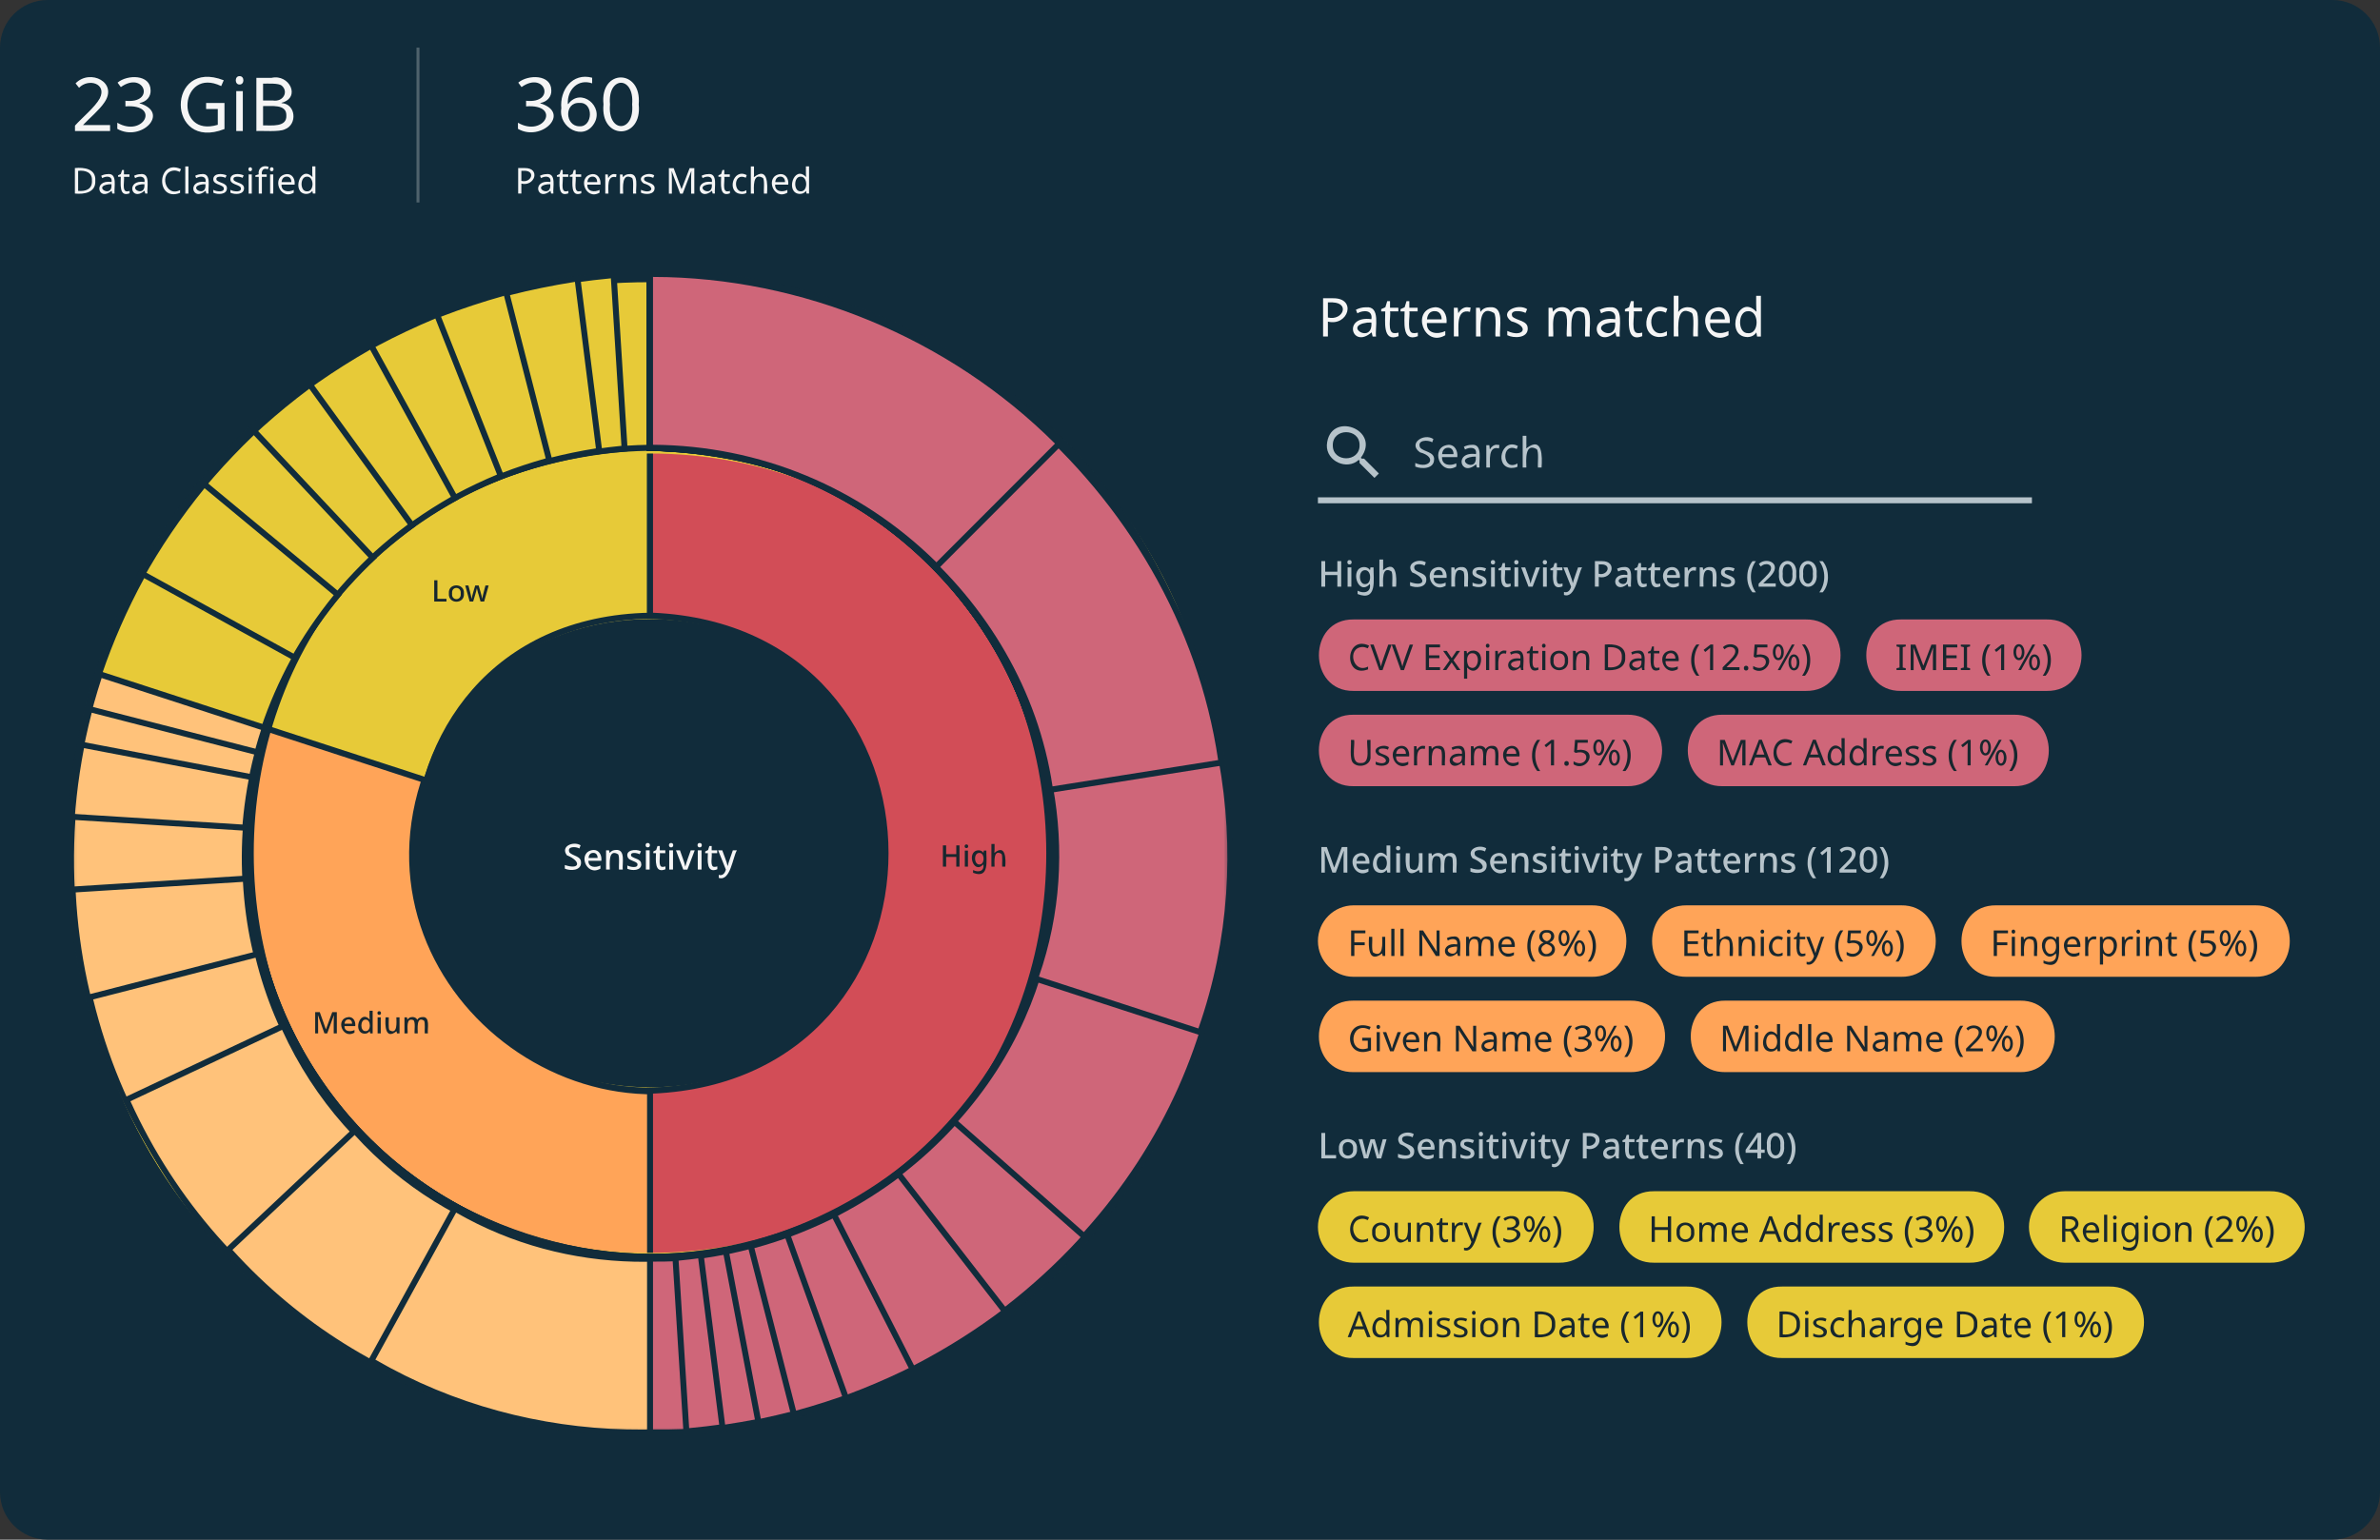 <?xml version="1.0" encoding="UTF-8"?>
<svg id="Layer_1" xmlns="http://www.w3.org/2000/svg" xmlns:xlink="http://www.w3.org/1999/xlink" version="1.1" viewBox="0 0 544 352">
  <rect x="0" y="0" width="544" height="352" fill="#333333" stroke="none"/>
  <!-- Generator: Adobe Illustrator 29.5.0, SVG Export Plug-In . SVG Version: 2.1.0 Build 137)  -->
  <defs>
    <clipPath id="clippath">
      <rect width="544" height="352" fill="none"/>
    </clipPath>
    <mask id="mask" x="16.32" y="10.89" width="57.12" height="35.4" maskUnits="userSpaceOnUse">
      <g id="mask0_2077_42603">
        <path d="M73.44,10.89H16.32v35.4h57.12V10.89Z" fill="#fff"/>
      </g>
    </mask>
    <mask id="mask-1" x="15.21" y="61.9" width="266.64" height="266.32" maskUnits="userSpaceOnUse">
      <g id="mask1_2077_42603">
        <path d="M280.84,62.64H16.32v264.85h264.52V62.64Z" fill="#fff"/>
      </g>
    </mask>
  </defs>
  <g clip-path="url(#clippath)">
    <g>
      <path d="M533.12,0H10.88C4.87,0,0,4.88,0,10.89v330.21c0,6.02,4.87,10.89,10.88,10.89h522.24c6.01,0,10.88-4.88,10.88-10.89V10.89c0-6.02-4.87-10.89-10.88-10.89Z" fill="#112c3b"/>
      <g mask="url(#mask)">
        <g>
          <path d="M25.16,29.96h-8.02v-1.24c1.56-1.75,4.62-4.26,5.68-6.25,1.67-3.41-2.64-4.62-4.75-2.4l-.8-1.01c3.34-3.44,9.84-.18,6.55,4.42-1.08,1.62-3.42,3.61-4.8,5.05v.07h6.14v1.36h0ZM34.43,20.64c.06,1.56-1.03,2.64-2.52,2.91v.07c7.1,2.15.32,8.93-5.1,5.84v-1.4c6.01,3.47,10-4.33,1.86-3.74v-1.28c6.94.72,4.34-6.96-1.05-3.13l-.75-1.02c2.21-1.88,7.55-1.93,7.55,1.76h0ZM47.11,23.54h4.2v5.96c-13.33,5.21-13.26-16.26-.17-11.15l-.58,1.33c-9.4-4.54-10.84,11.89-.78,8.85v-3.61h-2.67v-1.38ZM55.5,20.83v9.12h-1.5v-9.12h1.5ZM54.77,17.41c1.15-.04,1.15,1.95,0,1.91-1.17.06-1.17-1.97,0-1.91ZM62.06,17.8c4.07-.95,6.79,4.52,2.3,5.7v.08c3.28.13,3.67,4.9.75,5.98-1.3.65-5.03.31-6.51.39v-12.15h3.47,0ZM62.37,22.98c2.37.38,3.66-2.01,2.01-3.42-.74-.58-3.14-.43-4.25-.44v3.86h2.24ZM60.13,24.25v4.41c1.95-.03,5.47.5,5.32-2.28.06-2.67-3.49-2.06-5.32-2.13h0Z" fill="#f5f5f5"/>
          <path d="M21.78,41.28c.18,2.74-2.52,3.19-4.66,2.97v-5.83c2.09-.2,4.84.14,4.66,2.87ZM21.01,41.31c.15-1.92-1.56-2.44-3.15-2.25v4.58c1.7.16,3.24-.37,3.16-2.32h0ZM24.63,39.8c2.34-.27,1.37,3.15,1.56,4.45h-.52l-.14-.62h-.03c-3.07,2.62-4.33-2.68,0-2.02.24-1.44-1.24-1.42-2.14-.89l-.22-.54c.42-.22.98-.38,1.5-.37h-.01ZM24.84,42.14c-3.82.48.95,3.35.64-.03l-.65.03h0ZM29.01,43.75c.19,0,.45-.04.61-.1v.54c-2.5.99-2-2.35-2.01-3.77h-.62v-.34l.63-.29.29-.93h.42v1.01h1.26v.56h-1.26c.18.65-.53,3.38.69,3.32h0ZM32.15,39.8c2.34-.27,1.37,3.15,1.56,4.45h-.52l-.14-.62h-.03c-3.07,2.62-4.33-2.68,0-2.02.24-1.44-1.24-1.42-2.14-.89l-.22-.54c.42-.22.98-.38,1.5-.37h-.01ZM32.37,42.14c-3.82.48.95,3.35.64-.03l-.65.03h0ZM39.79,38.99c-3.57.25-2.03,6.25,1.37,4.47v.64c-5.72,2.18-5.28-7.99.22-5.43l-.29.62c-.4-.18-.85-.32-1.33-.31h.02ZM43.07,44.26h-.72v-6.21h.72v6.21ZM46.11,39.8c2.34-.27,1.37,3.15,1.56,4.45h-.52l-.14-.62h-.03c-3.07,2.62-4.33-2.68,0-2.02.24-1.44-1.24-1.42-2.14-.89l-.22-.54c.42-.22.98-.38,1.5-.37h-.01ZM46.32,42.14c-3.82.48.95,3.35.64-.03l-.65.03h0ZM51.87,43.04c0,1.5-2.13,1.5-3.11,1.01v-.65c.65.42,2.82.71,2.33-.59-.62-.7-2.36-.62-2.34-1.86.06-1.41,2.07-1.31,3.03-.86l-.24.57c-.58-.33-2.52-.54-2,.57.67.63,2.35.6,2.33,1.82v-.02ZM55.78,43.04c0,1.5-2.13,1.5-3.11,1.01v-.65c.65.42,2.82.71,2.33-.59-.62-.7-2.36-.62-2.34-1.86.06-1.41,2.07-1.31,3.03-.86l-.24.57c-.58-.33-2.52-.54-2,.57.67.63,2.35.6,2.33,1.82v-.02ZM57.55,39.88v4.38h-.72v-4.38h.72ZM57.2,38.24c.55-.02.55.93,0,.91-.56.03-.56-.94,0-.91ZM60.96,40.43h-1.1v3.83h-.72v-3.83h-.77v-.33l.77-.25c-.24-1.45,1.02-2.21,2.27-1.7l-.19.57c-.91-.41-1.52.18-1.36,1.16h1.1v.56ZM62.46,39.88v4.38h-.72v-4.38h.72ZM62.11,38.24c.55-.02.55.93,0,.91-.56.03-.56-.94,0-.91ZM65.54,39.8c1.34-.06,1.94,1.22,1.8,2.41h-2.99c-.09,1.64,1.67,1.79,2.79,1.21v.63c-3.28,1.91-5.22-3.87-1.6-4.25h0ZM65.53,40.38c-.73,0-1.1.53-1.17,1.25h2.23c.02-.67-.34-1.27-1.07-1.25h0ZM70,44.34c-3.45-.1-1.4-6.76,1.37-3.9h.05c-.07-.44-.04-1.93-.05-2.4h.72v6.21h-.58l-.11-.59h-.03c-.31.44-.8.68-1.37.67h0ZM70.12,43.74c1.78.18,1.73-3.5,0-3.35-1.58-.02-1.6,3.4.01,3.35h0Z" fill="#f5f5f5"/>
        </g>
      </g>
      <path d="M95.88,10.89h-.68v35.4h.68V10.89Z" fill="#4e626c"/>
      <path d="M126.02,20.64c.06,1.56-1.03,2.64-2.52,2.91v.07c7.14,2.18.23,8.92-5.11,5.84v-1.4c6.01,3.47,9.99-4.34,1.86-3.74v-1.28c6.94.72,4.34-6.96-1.04-3.13l-.75-1.02c2.21-1.88,7.55-1.93,7.55,1.76h0ZM128.3,24.76c-.39-4.16,2.53-8.21,7.05-6.99v1.28c-3.29-1.11-5.73,1.52-5.56,4.73h.1c2.86-3.86,8.27.53,5.92,4.43-2.44,4.14-8.24.98-7.51-3.45h0ZM132.42,28.87c3.1.24,3.33-5.55.05-5.34-3.56-.2-3.35,5.3-.06,5.34h0ZM145.99,23.86c.88,8.19-8.85,8.26-8.05,0-.88-8.24,8.82-8.17,8.05,0ZM139.43,23.86c-.61,6.63,5.65,6.6,5.06,0,.58-6.57-5.66-6.6-5.06,0Z" fill="#f5f5f5"/>
      <path d="M119.97,38.42c3.63-.04,2.31,4.3-.8,3.56v2.27h-.73v-5.83h1.54,0ZM119.91,39.05h-.74v2.3c2.18.59,3.38-2.25.73-2.31h0ZM124.93,39.8c2.34-.27,1.37,3.15,1.56,4.45h-.52l-.14-.62h-.03c-3.07,2.62-4.33-2.68,0-2.02.24-1.44-1.24-1.42-2.14-.89l-.22-.54c.42-.22.98-.38,1.5-.37h-.01ZM125.14,42.14c-3.82.48.95,3.35.64-.03l-.65.03h0ZM129.31,43.75c.19,0,.45-.04.61-.1v.54c-2.5.99-2-2.35-2.01-3.77h-.62v-.34l.63-.29.28-.93h.42v1.01h1.27v.56h-1.27c.18.65-.53,3.38.69,3.32h0ZM132.26,43.75c.19,0,.45-.04.61-.1v.54c-2.5.99-2-2.35-2.01-3.77h-.62v-.34l.63-.29.29-.93h.42v1.01h1.26v.56h-1.26c.18.65-.53,3.38.69,3.32h0ZM135.44,39.8c1.34-.06,1.94,1.22,1.8,2.41h-2.99c-.09,1.64,1.67,1.79,2.79,1.21v.63c-3.28,1.91-5.22-3.87-1.6-4.25h0ZM135.43,40.38c-.73,0-1.1.53-1.17,1.25h2.23c.02-.67-.34-1.27-1.07-1.25h0ZM140.4,39.8c.15,0,.37,0,.51.05l-.09.66c-2.2-.56-1.72,2.49-1.75,3.75h-.72v-4.38h.58l.08.8h.03c.28-.49.75-.9,1.35-.89ZM143.83,39.8c2.31-.22,1.42,3.13,1.58,4.46h-.71c-.08-.58.22-3.18-.24-3.59-2.38-1.35-2.06,2.23-2.03,3.6h-.72v-4.38h.58l.11.6h.04c.29-.46.85-.68,1.38-.68h0ZM149.62,43.04c0,1.5-2.13,1.5-3.11,1.01v-.65c2.41,1.12,3.53-.68.62-1.46-1.98-1.47,1.04-2.78,2.41-1.85l-.24.57c-.58-.33-2.52-.54-2,.57.67.63,2.35.6,2.33,1.82v-.02ZM155.46,44.26l-1.92-5.11h-.03c.11,1.05.05,4.01.06,5.12h-.68v-5.83h1.09l1.79,4.78h.03l1.83-4.78h1.07v5.83h-.73c.01-1.09-.04-4.07.06-5.11h-.04l-1.94,5.11h-.61ZM161.85,39.8c2.34-.27,1.37,3.15,1.56,4.45h-.52l-.14-.62h-.03c-3.07,2.62-4.33-2.68,0-2.02.24-1.44-1.24-1.42-2.13-.89l-.22-.54c.42-.22.98-.38,1.5-.37h-.01ZM162.07,42.14c-3.82.48.95,3.35.64-.03l-.65.03h0ZM166.23,43.75c.19,0,.45-.04.61-.1v.54c-2.5.99-2-2.35-2.01-3.77h-.62v-.34l.63-.29.29-.93h.42v1.01h1.26v.56h-1.26c.18.65-.53,3.38.69,3.32h0ZM169.47,44.34c-3.48-.08-2.01-6.04,1.21-4.3l-.22.6c-3.12-1.46-2.87,4.55.14,2.85v.64c-.36.18-.69.23-1.13.24v-.02ZM172.35,39.87c0,.19-.01.43-.04.61h.05c3.15-2.45,3.12,1.67,2.96,3.78h-.71c-.09-.58.22-3.18-.24-3.59-2.37-1.35-2.07,2.23-2.03,3.59h-.72v-6.21h.72v1.82h0ZM178.37,39.8c1.34-.06,1.94,1.22,1.8,2.41h-2.99c-.09,1.64,1.67,1.79,2.79,1.21v.63c-3.28,1.91-5.22-3.87-1.6-4.25h0ZM178.37,40.38c-.73,0-1.1.53-1.17,1.25h2.23c.02-.67-.34-1.27-1.07-1.25h0ZM182.84,44.34c-3.45-.1-1.4-6.76,1.37-3.9h.05c-.07-.44-.04-1.93-.05-2.4h.72v6.21h-.58l-.11-.59h-.03c-.31.44-.8.68-1.37.67h0ZM182.96,43.74c1.78.18,1.73-3.5,0-3.35-1.58-.02-1.6,3.4.01,3.35h0Z" fill="#f5f5f5"/>
      <g mask="url(#mask-1)">
        <g>
          <path d="M148.58,251.91c74.64-1.27,74.63-112.44,0-113.7-74.63,1.27-74.62,112.44,0,113.7Z" fill="#112c3b"/>
          <path d="M242.08,195.06c-2.1,123.06-184.92,123.04-187,0,2.1-123.06,184.92-123.04,187,0ZM94.35,195.06c1.22,71.37,107.25,71.36,108.46,0-1.22-71.37-107.25-71.36-108.46,0Z" fill="#e7ca38"/>
          <path d="M148.58,289.36c-123.77-2.22-123.75-186.39,0-188.59,123.77,2.22,123.75,186.39,0,188.59ZM148.58,102.13c-121.98,2.19-121.97,183.71,0,185.87,121.98-2.19,121.96-183.71,0-185.87ZM148.58,250.04c-72.16-1.29-72.15-108.68,0-109.96,72.16,1.29,72.15,108.68,0,109.96ZM148.58,141.45c-70.37,1.27-70.36,105.98,0,107.23,70.37-1.27,70.36-105.98,0-107.23Z" fill="#112c3b"/>
          <path d="M148.58,101.45c89.72-.37,127.68,116.95,54.96,169.36-72.37,53.12-171.96-19.51-143.88-104.67l37.35,12.15c-16.27,49.41,41.47,91.52,83.46,60.71,42.18-30.39,20.16-98.45-31.88-98.22,0,0,0-39.32,0-39.33Z" fill="#ffa458"/>
          <path d="M148.58,289.36c-62.3,1.81-110.73-65.59-89.36-124.09l38.64,12.57c-16.82,48.9,40.47,91.24,82.2,60.6,41.95-30.21,19.57-97.89-32.16-97v-40.68c125.16,3.47,125.72,184.26.68,188.6h0ZM60.1,166.99c-27.23,84.37,71.55,155.86,143.05,103.26,71.97-51.74,34.81-167.94-53.88-168.12v37.96c52.33.37,74.05,68.95,31.59,99.47-42.19,31.04-100.53-10.98-84.69-60.82,0,0-36.06-11.73-36.07-11.74Z" fill="#112c3b"/>
          <path d="M148.58,101.45c50.2-1.03,94.55,43.44,93.51,93.62,1.04,50.17-43.31,94.66-93.51,93.62v-39.32c71.8-2.53,71.74-106.1,0-108.6v-39.33Z" fill="#d24d57"/>
          <path d="M148.58,289.36h-.68v-40.68c71.8-1.72,71.74-105.54,0-107.24v-40.68c50.81-1.43,95.94,43.49,94.85,94.29,1.06,50.54-43.61,95.36-94.17,94.29h0ZM149.26,250.04v37.96c49.59.66,93.17-43.37,92.14-92.94,1.04-49.56-42.56-93.6-92.14-92.94v37.96c71.81,3.29,71.75,106.68,0,109.94h0Z" fill="#112c3b"/>
          <path d="M280.84,195.06c-2.97,174.07-261.57,174.05-264.52,0,2.97-174.07,261.57-174.04,264.52,0ZM55.99,195.06c2.08,121.85,183.1,121.83,185.16,0-2.08-121.85-183.1-121.83-185.16,0Z" fill="#e7ca38"/>
          <path d="M148.58,328.17c-174.71-3.13-174.68-263.1,0-266.21,174.7,3.13,174.68,263.1,0,266.21ZM148.58,63.32c-172.92,3.1-172.9,260.42,0,263.49,172.92-3.1,172.89-260.41,0-263.49ZM148.58,288.44c-122.56-2.2-122.54-184.57,0-186.76,122.56,2.2,122.54,184.57,0,186.76ZM148.58,103.05c-120.78,2.17-120.76,181.88,0,184.03,120.77-2.17,120.75-181.88,0-184.03Z" fill="#112c3b"/>
          <path d="M148.58,62.64c172.18,5.04,176.05,254.36,4.15,264.78-172.26.37-183.94-248.7-12.46-264.52l2.49,39.65c-120.06,11.09-111.83,185.44,8.73,185.16,120.34-7.32,117.6-181.84-2.91-185.35v-39.73h0Z" fill="#e7ca38"/>
          <path d="M148.48,328.17c-170.86-4.67-177.83-251.62-7.58-265.99l2.58,41.01c-119.7,10.1-112.15,184.17,7.98,183.85,119.91-7.24,116.51-181.43-3.57-183.99v-41.09c176.28,4.54,176.74,260.95.59,266.21h0ZM139.63,63.63c-170.16,16.39-157.87,263.73,13.08,263.12,170.66-10.16,167.37-257.79-3.46-263.42v38.37c120.98,4.26,123.07,179.56,2.25,186.71-121.04.45-129.91-174.64-9.46-186.48,0,0-2.41-38.3-2.41-38.3Z" fill="#112c3b"/>
          <path d="M148.58,62.64c169.6,4.63,177.22,249.34,8.3,264.59C-12.68,333.25-35.61,89.51,132,63.67l4.97,39.41c-117.34,18.1-101.25,188.72,17.42,184.48,118.26-10.69,112.87-181.99-5.82-185.22v-39.73h0Z" fill="#e7ca38"/>
          <path d="M148.43,328.18c-165.24-3.04-179.54-242.53-15.85-265.25l5.14,40.76c-117.06,17.14-101.61,187.48,16.62,183.21,117.84-10.62,111.82-181.54-6.45-183.85v-41.09c176.3,4.57,176.71,260.97.54,266.21ZM131.41,64.44C-34.85,90.77-11.41,332.75,156.84,326.55c167.7-14.97,160.67-257.98-7.58-263.23v38.37c119.14,3.97,123.89,176.01,5.17,186.57-119.16,4.38-135.87-166.89-18.22-185.75l-4.8-38.07Z" fill="#112c3b"/>
          <path d="M148.58,62.64c164.07,2.95,178.92,240.34,16.57,263.81C1.97,344.11-42.42,110.43,115.68,66.81l9.87,38.48c-110.7,30.56-79.57,194.12,34.63,181.75,113.66-16.44,103.23-182.62-11.6-184.66,0,0-.01-39.74,0-39.74Z" fill="#e7ca38"/>
          <path d="M148.44,328.18C-6.81,326.35-33.97,105.45,116.18,65.97l10.21,39.8c-110.51,29.63-80.08,192.92,33.72,180.59,113.26-16.39,102.23-182.11-12.2-183.31v-41.09c176.31,4.63,176.71,260.93.53,266.22ZM115.2,67.63C-41.54,111.64,3.18,343.45,165.08,325.77c161.17-23.17,146.95-258.85-15.82-262.44v38.37c115.27,2.8,125.11,169.64,11.01,186.02-114.64,12.52-146.44-151.57-35.54-182.92,0,0-9.54-37.17-9.53-37.17Z" fill="#112c3b"/>
          <path d="M148.58,62.64c159.07,2.3,180.54,230.46,24.78,262.5C16.64,352.72-47.08,132.59,99.9,71.94l14.61,36.94c-102.89,42.49-58.26,196.55,51.43,177.24,109.04-22.44,93.99-182.16-17.34-183.75v-39.73h-.01Z" fill="#e7ca38"/>
          <path d="M148.49,328.18C2.76,327.34-35.21,124.72,100.27,71.05l15.11,38.2c-102.81,41.58-58.88,195.43,50.42,176.19,108.64-22.39,93.02-181.62-17.91-182.41v-41.09c176.25,4.67,176.72,260.79.6,266.22h0ZM99.51,72.82c-145.58,60.89-81.77,279.12,73.72,251.65,154.6-31.73,133.82-258.18-23.98-261.15v38.37c111.74,2.35,126.26,162.66,16.79,185.1C55.93,306.24,10.64,151.78,113.61,108.49l-14.1-35.67h0Z" fill="#112c3b"/>
          <path d="M148.58,62.64c154.17,1.72,181.71,220.71,32.88,260.68C31.65,360.04-49.32,154.75,84.86,79.01l19.12,34.81c-93.94,53.04-37.23,196.73,67.63,171.02,104.19-28,84.88-181.3-23.03-182.48v-39.73h0Z" fill="#e7ca38"/>
          <path d="M148.57,328.18c-136.64-.06-183.43-184.83-63.43-250.08l19.77,36.01c-93.97,52.16-37.95,195.68,66.53,170.08,103.8-27.94,83.98-180.72-23.54-181.15v-41.09c176.22,4.69,176.72,260.69.67,266.21h0ZM84.6,79.95c-132.8,75.82-51.92,279.24,96.71,242.73,147.71-39.65,120.9-256.92-32.04-259.34v38.37c108.3,1.94,127.1,155.78,22.51,183.82-105.25,25.84-162.61-118.09-68.71-171.94,0,0-18.47-33.63-18.47-33.63Z" fill="#112c3b"/>
          <path d="M148.58,62.64c149.38,1.21,182.49,211.07,40.87,258.36C46.95,366.08-49.22,176.65,70.83,87.92l23.32,32.14c-84.04,62.13-16.7,194.72,83.04,163.16,99.13-33.11,75.94-180.03-28.61-180.86v-39.73h0Z" fill="#e7ca38"/>
          <path d="M148.58,328.16c-127.9.53-181.66-166.96-77.6-241.18l24.12,33.24c-84.16,61.32-17.53,193.76,81.87,162.36,98.76-33.05,75.1-179.41-29.08-179.53v-41.09c176.2,4.7,176.72,260.68.69,266.21h0ZM70.69,88.88c-118.68,88.67-22.84,276.22,118.55,231.47,140.53-46.92,108.2-255.12-39.99-257.04v38.37c104.94,1.6,127.64,148.98,28.14,182.19-100.11,31.69-168.09-101.03-84.19-163.96l-22.52-31.04h.01Z" fill="#112c3b"/>
          <path d="M148.57,62.64c144.69.75,182.86,201.61,48.69,255.55C62.39,370.82-46.83,198.07,58.05,98.53l27.16,28.96c-73.42,69.69,3.05,190.62,97.45,153.76,93.92-37.76,67.19-178.38-34.08-178.89v-39.73h0Z" fill="#e7ca38"/>
          <path d="M148.56,328.15c-118.92,1.69-178.6-150.9-90.48-230.58l28.09,29.95c-73.61,68.94,2.16,189.76,96.25,153.1,93.56-37.71,66.39-177.72-34.52-177.57v-41.09c176.22,4.72,176.69,260.72.66,266.19h0ZM58.01,99.49c-103.54,99.33,5.19,270.28,139.01,218.06,133.12-53.55,95.78-252.75-47.76-254.24v38.37c101.64,1.28,127.9,142.3,33.65,180.2C88.16,318.87,11.07,197.91,84.24,127.46l-26.23-27.97h0Z" fill="#112c3b"/>
          <path d="M148.58,62.64c140.1.36,182.84,192.3,56.31,252.26C77.93,374.32-42.3,218.75,46.68,110.66l30.57,25.32c-62.27,75.69,21.87,184.56,110.75,142.96,88.57-41.97,58.65-176.33-39.41-176.57v-39.73h0Z" fill="#e7ca38"/>
          <path d="M148.48,328.15c-110.88,1.73-174.25-134.58-101.9-218.45l31.62,26.19c-62.54,75,20.9,183.82,109.51,142.44,88.21-41.91,57.9-175.67-39.81-175.28v-41.09c176.25,4.76,176.66,260.8.58,266.2h0ZM46.76,111.61c-87.67,107.77,31.83,261.58,157.84,202.66,125.52-59.53,83.64-249.85-55.35-250.95v38.37c98.41,1,127.89,135.74,39.02,177.87-89.21,41.71-173.91-67.08-111.99-143.49l-29.53-24.46h0Z" fill="#112c3b"/>
          <path d="M148.58,62.64c133.4-.13,182.12,178.64,67.33,246.41C101.12,377.18-31.67,248,32.69,131.26l34.77,19.14c-45.05,81.75,47.92,172.13,128.26,124.44,80.36-47.42,46.24-172.6-47.13-172.49v-39.73l-.02.02Z" fill="#e7ca38"/>
          <path d="M148.39,328.16c-98.87,2.23-166-112.64-115.98-197.81l35.96,19.79c-45.39,81.18,46.85,171.56,126.98,124.13,80.03-47.36,45.58-171.9-47.47-171.21v-41.09c176.56,5.48,176.9,260.16.5,266.21h0ZM32.95,132.19c-63.18,116.23,68.67,243.8,182.61,176.26,113.86-67.31,66.03-244.51-66.3-245.14v38.37c93.7.64,127.41,126.12,46.79,173.75-80.66,47.82-174.09-42.4-129.52-124.77l-33.58-18.49h0Z" fill="#112c3b"/>
          <path d="M148.58,62.64c126.9-.52,180.62,165.44,77.73,239.56-102.37,75.14-243.25-27.61-203.52-148.06l37.73,12.27c-27.79,84.34,70.8,156.24,142.47,103.64,72.01-51.89,34.41-168.08-54.42-167.7v-39.73Z" fill="#ffc27a"/>
          <path d="M148.58,328.17c-87.82,2.55-156.17-92.36-126.22-174.89l39.03,12.7c-28.38,83.81,69.84,155.98,141.22,103.52,71.8-51.67,33.81-167.54-54.7-166.45v-41.09c176.48,5.24,177,260.14.68,266.22h0ZM23.23,155c-38.9,119.68,101.21,221.3,202.7,146.65,102.13-73.43,49.21-238.36-76.67-238.32v38.37c89.12.18,126.45,116.94,54.13,168.91-71.84,52.85-171.09-18.99-143.72-103.75,0,0-36.44-11.86-36.45-11.85Z" fill="#112c3b"/>
          <path d="M148.58,62.64c124.79-.63,179.95,161.13,81.05,237.07-98.21,77.11-240.84-16.95-209.16-137.57l38.43,9.88c-22.16,84.46,77.65,150.26,146.41,96.3,69.22-53.16,30.59-166.4-56.75-165.94v-39.73h0Z" fill="#ffc27a"/>
          <path d="M148.48,328.17C64.1,330.46-3.68,242.33,19.98,161.3l39.75,10.22c-22.75,83.98,76.7,150.08,145.18,96.25,69.01-52.94,30.03-165.86-57.01-164.72v-41.09c176.54,5.27,176.97,260.23.58,266.21h0ZM20.96,162.96c-30.9,119.82,110.9,212.78,208.26,136.19,98.18-75.22,43.8-235.97-79.96-235.84v38.37c87.64.11,125.99,113.89,56.48,167.16-68.92,54.21-169.38-11.49-147.65-96.35l-37.11-9.54h0Z" fill="#112c3b"/>
          <path d="M148.58,62.64c122.69-.73,179.21,156.87,84.3,234.47-94.06,78.89-237.97-6.54-214.22-126.85l38.98,7.44c-16.61,84.23,84.11,144.02,149.95,88.79,66.43-54.31,26.86-164.64-59.01-164.12v-39.73h0Z" fill="#ffc27a"/>
          <path d="M148.43,328.18C67.41,330.23.41,248.6,18.12,169.46l40.31,7.7c-17.22,83.8,83.14,143.87,148.72,88.8,66.23-54.1,26.31-164.1-59.26-162.91v-41.09c176.56,5.29,176.96,260.26.53,266.22h.01ZM19.2,171.04c-23.02,119.47,120,203.86,213.25,125.53,94.21-76.89,38.5-233.48-83.19-233.26v38.37c86.16.04,125.47,110.9,58.76,165.33-66.01,55.46-167.33-4.19-151.18-88.78l-37.64-7.19h0Z" fill="#112c3b"/>
          <path d="M148.58,62.64c118-1.66,177.6,149.45,90.54,228.96-85.78,81.92-230.95,13.36-222.53-104.85l39.6,2.49c-5.87,82.77,95.72,130.76,155.77,73.39,60.87-56.3,19.6-160.93-63.38-160.27v-39.73Z" fill="#ffc27a"/>
          <path d="M148.46,328.18c-74.62,1.63-139.33-67.75-132.52-142.16l40.96,2.58c-6.47,82.44,94.75,130.71,154.59,73.53,60.68-56.11,19.1-160.36-63.59-159.09v-41.09c176.54,5.33,176.97,260.17.57,266.23h.01ZM17.22,187.47c-7.79,117.32,136.38,184.94,221.44,103.62,86.41-78.81,27.64-228.92-89.39-227.78v38.37c82.87-.62,124.34,105.65,63.16,161.45-60.2,57.58-162.31,9.8-156.96-73.25l-38.24-2.41h0Z" fill="#112c3b"/>
          <path d="M148.58,62.64c113.97-1.74,175.62,141.25,96.41,223.08-76.7,84.36-223.07,31.49-228.41-82.34l39.6-2.49c3.75,79.68,106.2,116.7,159.88,57.63,55.44-57.27,12.28-157.38-67.49-156.15v-39.73h0Z" fill="#ffc27a"/>
          <path d="M148.54,328.18c-68.47,1.28-130.09-56.95-132.68-125.45l40.96-2.58c3.13,79.44,105.26,116.77,158.76,57.88,55.26-57.08,11.84-156.82-67.67-155v-41.09c176.5,5.34,176.98,260.07.64,266.23h0ZM17.3,204.02c5.86,112.88,151.13,164.95,227.19,81.23,78.59-81.13,17.81-223.14-95.24-221.93v38.37c80.04-.67,122.95,99.85,67.3,157.3-53.83,59.27-156.73,22.51-161.02-57.38l-38.24,2.41h.01Z" fill="#112c3b"/>
          <path d="M148.58,62.64c108.1-1.78,172.09,129.33,104.5,213.59-64.75,86.58-207.56,56.9-232.6-48.23l38.43-9.88c17.55,73.6,117.49,94.37,162.83,33.75,47.32-58.96,2.49-150.79-73.16-149.51v-39.73h0Z" fill="#ffc27a"/>
          <path d="M148.6,328.18c-59.52.84-115.28-42.72-128.95-100.67l39.75-10.22c16.95,73.49,116.61,94.6,161.8,34.17,47.16-58.79,2.11-150.23-73.3-148.41v-41.09c176.64,5.8,177.15,259.56.69,266.22h0ZM21.3,228.49c25.39,104.17,167.01,133.22,231.24,47.32,67.06-83.55,3.94-213.76-103.29-212.49v38.37c75.91-.73,120.5,91.46,73.01,150.61-45.46,60.8-145.74,40.35-163.85-33.35l-37.11,9.54Z" fill="#112c3b"/>
          <path d="M148.58,62.64c102.4-1.78,167.99,117.95,111.67,203.39-53.25,87.46-189.46,78.87-231.33-14.57l35.9-16.91c29.33,65.41,124.65,71.43,161.93,10.2,39.42-59.79-6.49-143.64-78.17-142.37v-39.73h0Z" fill="#ffc27a"/>
          <path d="M148.56,328.17c-50.78.49-99.64-30.79-120.57-77.05l37.13-17.5c28.77,65.42,123.85,71.79,161.04,10.75,39.29-59.63-6.83-143.1-78.28-141.32v-41.09c176.65,5.82,177.13,259.58.67,266.21h.01ZM29.81,251.77c42.05,92.47,177.01,100.65,229.86,13.88,55.86-84.72-8.86-203.61-110.42-202.33v38.37c71.91-.72,117.6,83.43,78.06,143.41-37.4,61.41-132.95,55.73-162.84-9.66l-34.67,16.33h0Z" fill="#112c3b"/>
          <path d="M148.58,62.64c92.79-2.17,160.2,100.78,121.38,185.02-34.74,86.01-155.95,107.26-217.79,38.06l28.93-27.19c43.3,48.42,128.13,33.58,152.46-26.64,27.17-58.95-20.02-131.05-84.97-129.51v-39.73h-.01Z" fill="#ffc27a"/>
          <path d="M148.64,328.16c-36.52.18-72.68-15.6-97.43-42.47l29.91-28.13c42.83,48.6,127.53,34.09,151.8-25.95,27.07-58.79-20.27-130.56-85.03-128.56v-41.09c176.71,6.12,177.27,259.2.74,266.2h0ZM53.13,285.75c61.74,68.28,181.71,46.95,216.21-38.36,38.47-83.54-28.05-185.74-120.08-184.07v38.37c65.15-1.04,112.15,71.32,84.91,130.46-24.42,60.39-109.31,75.57-153.11,27.33l-27.93,26.27h0Z" fill="#112c3b"/>
          <path d="M148.58,62.64c83.75-2.26,151.1,84.85,128.1,165.36-18.57,81.64-119.56,125.49-191.82,83.11l19.11-34.81c50.59,29.66,121.28-1.03,134.27-58.18,16.1-56.34-31.05-117.34-89.67-115.75v-39.73Z" fill="#ffc27a"/>
          <path d="M148.48,328.17c-22.45.01-44.93-5.87-64.54-16.79l19.77-36.01c50.24,29.93,120.9-.43,133.88-57.42,16.04-56.19-31.24-116.91-89.69-114.9v-41.09c176.88,6.36,177.31,259.15.58,266.21ZM85.79,310.84c71.9,41.6,171.79-2.06,190.24-83.02,22.77-79.83-43.71-166.29-126.76-164.5v38.37c58.8-1.12,105.77,60.07,89.65,116.6-13.06,57.29-83.71,88.28-134.66,58.93,0,0-18.47,33.62-18.46,33.63Z" fill="#112c3b"/>
          <path d="M148.58,62.64c71.01-1.46,133.74,61.45,132.25,132.43,1.49,70.97-61.24,133.9-132.25,132.42v-39.73c49.71,1.03,93.61-43.01,92.57-92.69,1.04-49.68-42.87-93.73-92.57-92.69v-39.73Z" fill="#cf6679"/>
          <path d="M148.58,328.17h-.68v-41.09c49.59,1.4,93.64-42.44,92.59-92.02,1.05-49.57-43-93.43-92.59-92.02v-41.09c71.62-1.86,135.13,61.51,133.61,133.1,1.5,71.33-61.56,134.59-132.93,133.1v.03ZM149.26,288.44v38.37c70.4,1.09,132.38-61.38,130.91-131.75,1.47-70.36-60.51-132.85-130.91-131.75v38.37c49.82-.66,93.62,43.58,92.58,93.37,1.04,49.79-42.76,94.05-92.58,93.38v.02Z" fill="#112c3b"/>
          <path d="M148.58,62.64c169.65,4.65,177.18,249.35,8.3,264.59l-2.49-39.65c118.29-10.71,112.84-182-5.81-185.22v-39.73h0Z" fill="#cf6679"/>
          <path d="M156.25,327.95l-2.58-41.01c118.36-9.84,112.9-181.52-5.77-183.89v-41.09c171.39,3.8,179.03,251.5,8.34,265.99ZM155.11,288.21l2.41,38.29c167.24-15.77,159.53-258.02-8.26-263.19v38.37c118.76,3.92,124.04,175.2,5.85,186.53h0Z" fill="#112c3b"/>
          <path d="M148.58,62.64c164.12,2.97,178.88,240.36,16.57,263.81l-4.97-39.42c113.7-16.46,103.2-182.62-11.6-184.66v-39.73Z" fill="#cf6679"/>
          <path d="M164.57,327.2l-5.14-40.76c113.81-15.66,103.3-182.15-11.53-183.39v-41.09c165.8,2.15,180.79,242.38,16.67,265.25h0ZM160.94,287.62l4.8,38.07c160.69-23.92,145.84-258.82-16.49-262.35v38.37c114.89,2.75,125.23,168.84,11.69,185.93h0Z" fill="#112c3b"/>
          <path d="M148.58,62.64c159.12,2.31,180.5,230.47,24.79,262.5l-7.43-39.03c109.08-22.46,93.96-182.16-17.34-183.76v-39.73h-.01Z" fill="#cf6679"/>
          <path d="M172.82,325.94l-7.69-40.36c109.22-21.73,94.08-181.7-17.24-182.54v-41.09c160.75,1.56,182.41,232.37,24.92,263.98h0ZM166.72,286.66l7.18,37.68c154.09-32.42,132.72-258.11-24.64-261.02v38.37c111.37,2.31,126.34,161.88,17.46,184.97h0Z" fill="#112c3b"/>
          <path d="M148.58,62.64c154.22,1.73,181.68,220.73,32.89,260.68l-9.87-38.48c104.22-28.02,84.86-181.3-23.02-182.48v-39.73h0Z" fill="#cf6679"/>
          <path d="M180.98,324.16l-10.21-39.8c104.4-27.33,85.02-180.85-22.88-181.32v-41.09c155.81,1.02,183.61,222.5,33.08,262.2h0ZM172.43,285.34l9.53,37.16c147.17-40.29,119.81-256.8-32.7-259.17v38.37c107.94,1.91,127.15,155,23.18,183.65h0Z" fill="#112c3b"/>
          <path d="M148.58,62.64c147.07.98,182.68,206.34,44.8,257.02l-13.44-37.38c96.58-35.53,71.51-179.25-31.37-179.92v-39.73h.01Z" fill="#cf6679"/>
          <path d="M192.97,320.53l-13.9-38.66c96.81-34.9,71.73-178.82-31.16-178.83v-41.09c148.6.35,184.61,207.96,45.06,258.58ZM180.81,282.69l12.98,36.1c136.29-50.89,100.91-253.8-44.53-255.47v38.37c102.92,1.39,127.82,144.89,31.54,181Z" fill="#112c3b"/>
          <path d="M148.58,62.64c137.87.19,182.65,187.73,60.04,250.42l-18.01-35.4c85.87-43.93,54.41-175.18-42.04-175.29v-39.73h0Z" fill="#cf6679"/>
          <path d="M208.32,313.97l-18.63-36.61c86.16-43.41,54.69-174.79-41.8-174.31v-41.09c139.32-.37,184.6,189.17,60.42,252.01h0ZM191.52,277.95l17.4,34.19c121.06-62.76,76.69-247.9-59.66-248.82v38.37c96.48.83,127.75,131.77,42.26,176.27Z" fill="#112c3b"/>
          <path d="M148.58,62.64c124.81-.64,179.93,161.15,81.06,237.07l-24.32-31.39c69.24-53.18,30.58-166.39-56.75-165.94v-39.73h0Z" fill="#cf6679"/>
          <path d="M229.52,300.66l-25.15-32.46c69.68-52.68,30.9-166.26-56.47-165.14v-41.09c126.13-1.34,181.97,162.52,81.62,238.69h0ZM206.27,268.42l23.49,30.31c97.54-75.54,42.9-235.57-80.5-235.42v38.37c87.32.09,125.86,113.21,57.01,166.75Z" fill="#112c3b"/>
          <path d="M148.58,62.64c112.01-1.77,174.5,137.23,99.21,220l-29.76-26.27c52.72-57.96,8.93-155.24-69.45-154v-39.73Z" fill="#cf6679"/>
          <path d="M247.85,283.6l-30.78-27.17c53.19-57.63,9.26-155.19-69.17-153.38v-41.09c113.22-2.37,176.49,138.36,99.95,221.64h0ZM218.99,256.31l28.74,25.37c74.09-82.25,12.28-219.58-98.46-218.36v38.37c78.34-.71,121.99,96.38,69.73,154.62h0Z" fill="#112c3b"/>
          <path d="M148.58,62.64c87.08-2.48,155.01,91.37,125.79,173.35l-37.73-12.28c20.47-57.39-27.11-123.08-88.05-121.34v-39.73Z" fill="#cf6679"/>
          <path d="M274.8,236.84l-39.03-12.7c20.7-57.81-26.46-122.93-87.88-121.1v-41.09c88.61-2.43,156.57,91.44,126.9,174.88h0ZM237.48,223.27l36.44,11.85c28.43-81.22-38.59-173.76-124.67-171.81v38.37c60.87-1.25,108.2,64.13,88.22,121.58h0Z" fill="#112c3b"/>
          <path d="M148.58,62.64c63.49-1,121.7,48.84,130.64,111.71l-39.19,6.22c-6.25-44.01-46.99-78.89-91.44-78.2v-39.73h0Z" fill="#cf6679"/>
          <path d="M239.45,181.35c-5.94-44.21-46.95-79.34-91.56-78.3v-41.09c64.3-1.35,123.38,49.25,132.1,112.96,0,0-40.54,6.43-40.54,6.43ZM149.26,101.68c44.27-.36,84.77,34.32,91.32,78.1l37.85-6.01c-9.15-62-66.51-111.1-129.17-110.46v38.37Z" fill="#112c3b"/>
          <path d="M148.58,62.64c35.07,0,68.72,13.95,93.52,38.79l-28.06,28.09c-17.36-17.38-40.91-27.15-65.46-27.15v-39.73Z" fill="#cf6679"/>
          <path d="M214.04,130.48c-17.54-17.83-41.15-27.62-66.15-27.43v-41.09c35.39-.31,70.37,14.2,95.16,39.47l-29.02,29.05h0ZM149.26,101.68c24.43.17,47.39,9.69,64.78,26.87l27.1-27.13c-24.14-24.09-57.78-38.05-91.88-38.11,0,0,0,38.37,0,38.37Z" fill="#112c3b"/>
          <path d="M132.81,197.23c.02,1.84-2.44,1.93-3.71,1.36v-.83c3.58,1.21,3.74-.93.48-2.22-1.57-2.07,1.49-3.31,3.13-2.29l-.28.73c-.83-.48-2.91-.54-2.27.9.77.84,2.74.83,2.64,2.36h0ZM135.59,194.32c1.39-.06,2,1.24,1.86,2.47h-2.95c-.06,1.58,1.68,1.62,2.74,1.08v.72c-3.32,1.95-5.39-3.89-1.65-4.27h0ZM135.59,194.99c-.68,0-1.02.49-1.07,1.16h2.07c.02-.63-.32-1.19-1-1.16h0ZM140.76,194.32c2.31-.21,1.42,3.15,1.58,4.48h-.86c-.08-.56.2-3.1-.22-3.51-2.26-1.33-1.88,2.25-1.87,3.51h-.86v-4.4h.69l.12.59h.05c.29-.46.85-.66,1.37-.67h0ZM146.59,197.57c0,1.55-2.16,1.52-3.2,1.05v-.76c.61.36,2.69.76,2.27-.47-.49-.55-1.7-.61-2.12-1.27-.85-1.78,1.8-2.15,2.96-1.48l-.29.66c-.53-.31-2.35-.63-1.92.44.67.62,2.32.61,2.27,1.84h.02ZM148.49,194.4v4.4h-.86v-4.4h.86ZM148.06,192.73c.65-.05.65,1.04,0,.99-.66.06-.66-1.06,0-.99ZM151.43,198.19c.21,0,.48-.05.67-.11v.65c-2.54,1.07-2.2-2.14-2.16-3.67h-.61v-.39l.65-.33.3-.93h.53v.99h1.26v.66h-1.26c.17.59-.5,3.2.63,3.12h0ZM153.83,194.4v4.4h-.86v-4.4h.86ZM153.4,192.73c.64-.05.65,1.04,0,.99-.66.06-.66-1.06,0-.99ZM156.18,198.81l-1.67-4.4h.91c.25.78,1.09,2.88,1.21,3.66h.03c.15-.77.97-2.9,1.22-3.66h.91l-1.67,4.4h-.95ZM160.35,194.4v4.4h-.86v-4.4h.86ZM159.93,192.73c.65-.05.65,1.04,0,.99-.66.06-.66-1.06,0-.99ZM163.29,198.19c.21,0,.48-.05.67-.11v.65c-2.54,1.07-2.2-2.14-2.16-3.67h-.61v-.39l.65-.33.3-.93h.53v.99h1.26v.66h-1.26c.17.59-.5,3.2.63,3.12h0ZM164.16,194.4h.93c.25.77,1.1,2.8,1.21,3.57h.03c.15-.74.94-2.82,1.18-3.57h.93c-.93,1.41-1.46,7.21-4.15,6.3v-.69c.89.3,1.44-.42,1.62-1.21l-1.76-4.4h0Z" fill="#f5f5f5"/>
          <path d="M219.31,198.13h-.73v-2.22h-2.32v2.22h-.74v-4.86h.74v2.01h2.32v-2.01h.73v4.86ZM221.25,194.46v3.67h-.72v-3.67h.72ZM220.9,193.06c.54-.04.54.87,0,.83-.55.05-.55-.88,0-.83ZM223.64,194.39c.46,0,.86.17,1.12.55h.03l.08-.48h.58c-.04,2.24.78,6.56-3.03,5.08v-.63c1.16.6,2.62.31,2.34-1.26h-.03c-2.26,2.41-3.92-3.14-1.1-3.25ZM223.79,194.99c-1.44.08-1.1,3.23.45,2.56.9-.44.76-2.66-.45-2.56ZM227.32,194.34c0,.19-.02.45-.04.62h.05c2.55-2.06,2.6,1.47,2.45,3.17h-.71c-.07-.47.17-2.58-.18-2.93-1.87-1.12-1.57,1.89-1.56,2.93h-.72v-5.17h.72v1.38Z" fill="#18272e"/>
          <path d="M74.16,236.26l-1.47-4.13h-.03c.07.91.04,3.18.05,4.13h-.67v-4.86h1.05l1.39,3.9h.03l1.43-3.9h1.05v4.86h-.71c0-.94-.03-3.22.05-4.13h-.03l-1.51,4.13h-.63ZM79.65,232.52c1.16-.05,1.67,1.03,1.55,2.06h-2.46c-.06,1.32,1.4,1.35,2.28.91v.6c-2.77,1.63-4.48-3.25-1.37-3.56ZM79.65,233.07c-.57,0-.85.41-.9.97h1.73c.02-.52-.27-.99-.83-.97ZM83.35,236.32c-2.81-.09-1.17-5.64,1.12-3.27h.04c-.08-.4-.05-1.55-.05-1.97h.72v5.17h-.56l-.12-.49h-.03c-.24.37-.65.57-1.11.56ZM83.52,235.73c1.37.14,1.33-2.74,0-2.62-1.21,0-1.24,2.66,0,2.62ZM87.03,232.59v3.67h-.72v-3.67h.72ZM86.68,231.19c.54-.04.54.87,0,.83-.55.05-.55-.88,0-.83ZM91.32,232.59v3.67h-.58l-.1-.48h-.03c-2.6,2.04-2.62-1.45-2.48-3.19h.73c.06.47-.16,2.59.18,2.94,1.88,1.1,1.57-1.89,1.56-2.94h.72ZM96.56,232.52c1.86-.15,1.09,2.67,1.24,3.74h-.72c-.06-.46.16-2.58-.17-2.93-1.8-1.11-1.41,1.98-1.43,2.93h-.71c-.1-.57.27-2.69-.31-3.05-1.77-.66-1.21,2.11-1.29,3.05h-.72v-3.67h.57l.1.49h.04c.43-.75,1.83-.77,2.19.04h.05c.22-.41.7-.59,1.15-.59Z" fill="#18272e"/>
          <path d="M99.25,137.53v-4.86h.73v4.23h2.07v.63h-2.81ZM106.04,135.69c.21,2.51-3.64,2.49-3.44,0-.23-2.5,3.65-2.47,3.44,0ZM103.34,135.69c-.22,1.71,2.18,1.71,1.96,0,.21-1.67-2.17-1.73-1.96,0ZM109.3,135.69c-.1-.36-.21-.81-.29-1.16h-.03c-.13.76-.61,2.24-.83,3h-.8l-1.01-3.67h.73c.18.75.61,2.25.71,2.99h.03c.09-.69.62-2.3.81-2.99h.79c.18.7.71,2.29.8,2.98h.03c.09-.73.54-2.25.72-2.98h.73l-1.03,3.67h-.82l-.52-1.83Z" fill="#18272e"/>
        </g>
      </g>
      <path d="M304.74,68.19c5.45-.05,3.44,6.47-1.22,5.34v3.4h-1.1v-8.75h2.32ZM304.64,69.13h-1.12v3.46c3.39.8,5.1-3.29,1.12-3.45h0ZM312.17,70.26c3.51-.4,2.07,4.73,2.35,6.68h-.78l-.21-.93h-.05c-4.55,3.89-6.64-3.97-.02-3.03.37-2.16-1.86-2.13-3.21-1.35l-.33-.81c.63-.34,1.48-.57,2.24-.57h.01ZM312.49,73.76c-5.72.74,1.35,5.08.97-.03-.01,0-.96.03-.97.03ZM318.74,76.17c.28,0,.68-.06.92-.13v.82c-3.75,1.49-3-3.53-3.03-5.66h-.93v-.52l.95-.43.43-1.4h.64v1.5h1.9v.83h-1.9c.27.96-.79,5.09,1.03,4.97h0ZM323.16,76.17c.28,0,.68-.06.92-.13v.82c-3.75,1.49-3-3.53-3.03-5.66h-.93v-.52l.94-.43.43-1.4h.64v1.5h1.9v.83h-1.9c.27.96-.79,5.09,1.03,4.97h0ZM327.93,70.24c2.01-.08,2.9,1.83,2.71,3.62h-4.49c-.13,2.46,2.5,2.68,4.2,1.83v.95c-4.91,2.88-7.85-5.83-2.41-6.39ZM327.92,71.13c-1.11,0-1.65.79-1.75,1.88h3.34c.03-1-.51-1.91-1.58-1.87h0ZM335.37,70.24c.23,0,.56.03.77.07l-.14.99c-3.29-.86-2.57,3.75-2.62,5.62h-1.07v-6.57h.88l.12,1.2h.05c.41-.73,1.13-1.33,2.01-1.32h0ZM340.52,70.24c3.47-.33,2.12,4.69,2.37,6.69h-1.07c-.13-.87.33-4.76-.35-5.39-3.57-2.05-3.08,3.33-3.03,5.39h-1.07v-6.57h.87l.16.89h.06c.45-.71,1.26-1.02,2.07-1.01h0ZM349.2,75.12c0,2.25-3.19,2.24-4.68,1.52v-.98c3.62,1.68,5.3-1.02.93-2.21-2.99-2.2,1.57-4.19,3.61-2.77l-.37.86c-.88-.51-3.77-.85-3,.84,1,.96,3.56.88,3.5,2.75ZM361.16,70.24c3.32-.28,1.94,4.78,2.22,6.69h-1.07c-.12-.85.31-4.77-.33-5.39-3.43-2.05-2.77,3.54-2.78,5.39h-1.07c-.2-1.04.53-4.99-.59-5.61-3.36-1.24-2.38,3.8-2.51,5.61h-1.08v-6.57h.87l.16.89h.06c.78-1.37,3.32-1.4,3.94.09h.06c.43-.76,1.28-1.1,2.11-1.1ZM367.89,70.26c3.51-.4,2.07,4.73,2.35,6.68h-.78l-.21-.93h-.05c-4.55,3.89-6.64-3.97-.02-3.03.37-2.16-1.86-2.13-3.21-1.35l-.33-.81c.63-.34,1.48-.57,2.24-.57h.01ZM368.2,73.76c-5.71.74,1.35,5.08.97-.03-.01,0-.96.03-.97.03ZM374.45,76.17c.28,0,.68-.06.92-.13v.82c-3.75,1.49-3-3.53-3.03-5.66h-.93v-.52l.94-.43.43-1.4h.64v1.5h1.9v.83h-1.9c.27.96-.79,5.09,1.03,4.97h0ZM379.32,77.06c-5.22-.1-3.05-9.06,1.79-6.46l-.33.89c-4.69-2.2-4.32,6.82.23,4.24v.95c-.53.26-1.03.35-1.69.35v.02ZM383.65,70.35c0,.29-.04.64-.06.92h.07c.84-1.37,3.41-1.4,4.17,0,.51.82.19,4.67.27,5.65h-1.07c-.13-.87.33-4.76-.35-5.39-3.56-2.05-3.09,3.35-3.03,5.39h-1.08v-9.31h1.08v2.74ZM392.67,70.24c2.01-.08,2.9,1.83,2.71,3.62h-4.49c-.13,2.46,2.5,2.68,4.2,1.83v.95c-4.91,2.88-7.85-5.83-2.41-6.39ZM392.66,71.13c-1.11,0-1.65.79-1.75,1.88h3.34c.03-1-.51-1.91-1.58-1.87h0ZM399.37,77.06c-5.17-.15-2.11-10.12,2.04-5.84h.08c-.11-.66-.07-2.89-.08-3.59h1.08v9.31h-.87l-.16-.89h-.05c-.45.67-1.19,1.02-2.04,1.01h0ZM399.54,76.17c2.67.26,2.59-5.27-.01-5.02-2.37-.04-2.42,5.12.01,5.02Z" fill="#f5f5f5"/>
      <path d="M464.44,113.7h-163.2v1.36h163.2v-1.36Z" fill="#b6c3ca"/>
      <path d="M311.24,104.85h.54l3.39,3.4-1.01,1.01-3.4-3.4v-.54l-.18-.19c-2.68,2.46-7.42.34-7.3-3.36.54-8.06,12.6-3.56,7.77,2.88l.19.18ZM304.64,101.79c-.06,3.98,6.18,3.98,6.12,0,.06-3.98-6.18-3.98-6.12,0Z" fill="#b6c3ca" fill-rule="evenodd"/>
      <path d="M327.78,105.08c.02,2.12-2.82,2.22-4.29,1.59v-.82c3.29,1.47,5.15-1.36,1.07-2.44-2.82-2,.87-4.49,3.07-3.04l-.26.74c-1.04-.61-3.56-.55-2.77,1.21.89,1.04,3.3.92,3.2,2.76h-.02ZM331,101.69c1.56-.07,2.25,1.43,2.1,2.81h-3.49c-.1,1.92,1.94,2.09,3.26,1.42v.74c-3.82,2.23-6.09-4.51-1.87-4.96h0ZM330.99,102.37c-.86,0-1.29.61-1.36,1.46h2.6c.02-.78-.39-1.49-1.24-1.46ZM336.34,101.7c2.73-.32,1.61,3.68,1.83,5.19h-.61l-.16-.72h-.04c-3.52,3.04-5.16-3.08,0-2.35.29-1.68-1.45-1.65-2.5-1.05l-.26-.63c.49-.26,1.15-.44,1.74-.44h0ZM336.58,104.42c-4.45.56,1.1,3.91.75-.03l-.76.03h0ZM342.12,101.69c.18,0,.44.02.6.06l-.1.77c-2.57-.68-2.01,2.9-2.05,4.37h-.84v-5.11h.69l.1.93h.04c.32-.57.87-1.04,1.56-1.04h0ZM345.53,106.99c-4.07-.09-2.36-7.04,1.41-5.02l-.26.69c-3.65-1.72-3.36,5.31.17,3.3v.74c-.41.2-.8.27-1.31.27h0ZM348.9,101.77c0,.22-.02.5-.05.71h.06c3.7-2.86,3.62,1.95,3.45,4.4h-.83c-.1-.68.26-3.71-.28-4.19-2.76-1.59-2.42,2.6-2.37,4.19h-.84v-7.24h.84v2.12h.02Z" fill="#b6c3ca"/>
      <path d="M306.56,134.13h-.88v-2.66h-2.78v2.66h-.88v-5.84h.88v2.42h2.78v-2.42h.88v5.84ZM308.88,129.72v4.41h-.86v-4.41h.86ZM308.46,128.05c.65-.05.65,1.04,0,.99-.66.06-.66-1.06,0-.99ZM311.76,129.64c.55,0,1.03.2,1.35.66h.04l.1-.58h.7c-.05,2.68.94,7.88-3.64,6.09v-.76c1.39.73,3.15.38,2.8-1.51h-.03c-2.73,2.9-4.71-3.8-1.31-3.9ZM311.94,130.36c-1.72.1-1.32,3.88.54,3.08,1.08-.53.91-3.2-.54-3.08ZM316.17,129.58c0,.23-.02.53-.05.74h.05c3.1-2.46,3.09,1.75,2.93,3.81h-.86c-.08-.56.2-3.1-.22-3.51-2.24-1.34-1.88,2.26-1.87,3.51h-.86v-6.21h.86v1.66h0ZM326.01,132.55c.01,1.84-2.44,1.93-3.71,1.36v-.83c3.58,1.21,3.74-.93.48-2.22-1.57-2.07,1.49-3.31,3.13-2.29l-.28.73c-.82-.49-2.92-.54-2.26.9.77.84,2.74.82,2.64,2.36h0ZM328.78,129.64c1.39-.06,2,1.24,1.86,2.47h-2.95c-.06,1.58,1.68,1.62,2.74,1.08v.72c-3.32,1.95-5.39-3.89-1.65-4.27h0ZM328.78,130.32c-.68,0-1.02.49-1.07,1.16h2.07c.02-.63-.32-1.19-1-1.16h0ZM333.95,129.64c2.31-.21,1.42,3.15,1.59,4.48h-.86c-.08-.56.2-3.1-.22-3.51-2.25-1.34-1.88,2.25-1.87,3.51h-.86v-4.4h.69l.12.58h.05c.29-.46.85-.66,1.37-.67h0ZM339.78,132.89c0,1.55-2.16,1.52-3.2,1.06v-.76c.6.36,2.69.76,2.26-.47-.63-.68-2.33-.64-2.28-1.88.06-1.44,2.13-1.35,3.12-.87l-.29.66c-.53-.31-2.35-.63-1.92.44.67.62,2.32.61,2.27,1.84h.02ZM341.68,129.72v4.41h-.86v-4.41h.86ZM341.25,128.05c.65-.05.65,1.04,0,.99-.66.06-.66-1.06,0-.99ZM344.62,133.51c.21,0,.48-.05.67-.11v.65c-2.54,1.07-2.2-2.14-2.16-3.67h-.61v-.39l.65-.33.3-.93h.53v.99h1.26v.66h-1.26c.17.59-.5,3.2.63,3.12h0ZM347.02,129.72v4.41h-.86v-4.41h.86ZM346.6,128.05c.65-.05.65,1.04,0,.99-.66.06-.66-1.06,0-.99ZM349.37,134.13l-1.67-4.41h.91c.25.78,1.09,2.88,1.21,3.66h.03c.15-.77.97-2.89,1.22-3.66h.91l-1.67,4.41h-.95ZM353.55,129.72v4.41h-.86v-4.41h.86ZM353.12,128.05c.65-.05.65,1.04,0,.99-.66.06-.66-1.06,0-.99ZM356.48,133.51c.21,0,.48-.05.67-.11v.65c-2.54,1.07-2.2-2.14-2.16-3.67h-.61v-.39l.65-.33.3-.93h.53v.99h1.26v.66h-1.26c.17.59-.5,3.2.63,3.12h0ZM357.35,129.72h.93c.25.77,1.1,2.8,1.21,3.57h.03c.15-.74.94-2.82,1.18-3.57h.93c-.93,1.41-1.46,7.21-4.15,6.3v-.69c.89.3,1.44-.42,1.62-1.21l-1.76-4.4h0ZM366.18,128.29c3.58-.05,2.37,4.34-.75,3.62v2.21h-.88v-5.84h1.63ZM366.11,129.04h-.69v2.13c1.97.54,3.07-2.08.68-2.14h0ZM371.15,129.64c2.41-.27,1.47,3.13,1.65,4.49h-.61l-.17-.61h-.03c-3.06,2.61-4.34-2.73-.03-2.06.23-1.37-1.25-1.29-2.07-.8l-.28-.63c.45-.23,1.02-.39,1.56-.39h0ZM371.35,132.03c-3.52.47.87,3.12.58-.01h-.58ZM375.71,133.51c.21,0,.48-.05.67-.11v.65c-2.54,1.06-2.2-2.14-2.16-3.67h-.61v-.39l.65-.33.3-.93h.53v.99h1.26v.66h-1.26c.17.59-.5,3.2.63,3.12h0ZM378.83,133.51c.21,0,.48-.05.67-.11v.65c-2.54,1.06-2.2-2.14-2.16-3.67h-.61v-.39l.65-.33.3-.93h.53v.99h1.26v.66h-1.26c.17.59-.5,3.2.63,3.12h0ZM382.11,129.64c1.39-.06,2,1.24,1.86,2.47h-2.95c-.06,1.58,1.68,1.62,2.74,1.08v.72c-3.32,1.95-5.39-3.89-1.65-4.27h0ZM382.11,130.32c-.68,0-1.02.49-1.07,1.16h2.07c.02-.63-.32-1.19-1-1.16h0ZM387.22,129.64c.14,0,.36.01.48.04l-.09.81c-2.15-.57-1.67,2.41-1.7,3.64h-.86v-4.41h.69l.12.78h.03c.28-.48.75-.88,1.34-.87h0ZM390.74,129.64c2.31-.21,1.42,3.15,1.58,4.48h-.86c-.08-.56.2-3.1-.22-3.51-2.26-1.34-1.88,2.25-1.87,3.51h-.86v-4.4h.69l.12.58h.05c.29-.46.85-.66,1.37-.67h0ZM396.58,132.89c0,1.55-2.16,1.52-3.2,1.06v-.76c.61.36,2.69.76,2.27-.47-.63-.67-2.33-.64-2.28-1.88.06-1.45,2.13-1.35,3.12-.87l-.29.66c-.53-.31-2.35-.63-1.92.44.67.62,2.32.61,2.27,1.84h.02ZM399.38,131.89c0-1.3.36-2.6,1.2-3.6h.77c-1.53,2.04-1.52,5.07-.01,7.13h-.77c-.83-.97-1.21-2.25-1.2-3.53h0ZM405.89,134.13h-3.92v-.67c.73-.81,2.18-2.03,2.68-2.94.76-1.59-1.24-2-2.17-.99l-.46-.58c1.26-1.37,4.33-.71,3.54,1.5-.43,1.11-1.69,2.03-2.51,2.89v.04h2.83v.77-.02ZM410.56,131.2c.41,3.94-4.31,3.95-3.93,0-.42-3.97,4.31-3.93,3.93,0ZM407.49,131.2c-.32,2.98,2.51,2.97,2.2,0,.3-2.95-2.52-2.97-2.2,0ZM415.23,131.2c.41,3.94-4.31,3.95-3.93,0-.42-3.97,4.31-3.93,3.93,0ZM412.16,131.2c-.32,2.98,2.51,2.97,2.2,0,.3-2.96-2.52-2.97-2.2,0ZM417.82,131.89c0,1.27-.36,2.56-1.2,3.53h-.77c1.5-2.05,1.51-5.09-.01-7.13h.77c.85,1,1.2,2.3,1.2,3.6h0Z" fill="#b6c3ca"/>
      <path d="M309.4,141.96h103.36c4.32,0,7.82,3.51,7.82,7.83s-3.5,7.83-7.82,7.83h-103.36c-10.12.15-10.17-15.81,0-15.66Z" fill="#cf6679"/>
      <path d="M412.76,157.96h-103.36c-10.55.15-10.61-16.49,0-16.34,0,0,103.36,0,103.36,0,10.56-.15,10.61,16.49,0,16.34ZM309.4,142.3c-9.67-.14-9.72,15.12,0,14.98,0,0,103.36,0,103.36,0,9.67.14,9.73-15.12,0-14.98,0,0-103.36,0-103.36,0Z" fill="#cf6679"/>
      <path d="M311.33,147.92c-3.57.25-2.03,6.25,1.37,4.47v.64c-5.72,2.18-5.28-7.99.23-5.43l-.29.62c-.4-.18-.85-.32-1.33-.31h.02ZM318.09,147.36l-2.08,5.84h-.73l-2.08-5.84h.77c.31.95,1.51,4.09,1.68,5.02.16-.92,1.37-4.08,1.67-5.01h.78ZM322.99,147.36l-2.08,5.84h-.73l-2.08-5.84h.77c.31.95,1.51,4.09,1.68,5.02.16-.92,1.37-4.08,1.67-5.01h.77ZM329.15,153.19h-3.26v-5.84h3.26v.65h-2.52v1.82h2.37v.64h-2.37v2.08h2.52v.65h0ZM331.37,150.95l-1.51-2.14h.82l1.13,1.65,1.11-1.65h.81l-1.51,2.14,1.59,2.24h-.82l-1.19-1.75-1.21,1.75h-.81l1.58-2.24ZM336.73,148.73c3.43.09,1.42,6.75-1.37,3.91h-.05c.08.49.04,2,.05,2.52h-.72v-6.34h.58l.1.6h.03c.31-.45.8-.69,1.37-.67h0ZM336.6,149.34c-1.54-.11-1.54,2.38-.74,3.14,2.04,1.26,2.76-3.09.73-3.14h0ZM340.39,148.81v4.38h-.72v-4.38h.72ZM340.04,147.17c.55-.02.55.93,0,.91-.56.03-.56-.94,0-.91ZM343.82,148.73c.15,0,.37,0,.51.05l-.09.66c-2.2-.56-1.72,2.49-1.75,3.75h-.72v-4.38h.58l.08.8h.03c.28-.49.75-.89,1.35-.89ZM346.64,148.74c2.34-.27,1.37,3.15,1.56,4.45h-.52l-.14-.62h-.03c-3.07,2.62-4.33-2.68,0-2.01.24-1.44-1.24-1.42-2.14-.89l-.22-.54c.42-.22.98-.38,1.5-.38h-.01ZM346.86,151.07c-3.82.48.95,3.35.64-.03l-.65.03h0ZM351.02,152.69c.19,0,.45-.04.61-.1v.54c-2.5.99-2-2.35-2.01-3.77h-.62v-.34l.63-.29.29-.93h.42v1.01h1.27v.56h-1.27c.18.65-.53,3.38.69,3.32h0ZM353.23,148.81v4.38h-.72v-4.38h.72ZM352.87,147.17c.55-.02.55.93,0,.91-.56.03-.56-.94,0-.91ZM358.42,150.99c.25,2.98-4.3,2.98-4.06,0-.27-2.97,4.3-2.96,4.05,0h.01ZM355.11,150.99c-.28,2.19,2.83,2.19,2.56,0,.26-2.14-2.82-2.2-2.56,0ZM361.66,148.73c2.31-.22,1.42,3.13,1.58,4.46h-.71c-.08-.58.22-3.18-.24-3.6-2.38-1.35-2.06,2.23-2.03,3.6h-.72v-4.38h.58l.11.6h.04c.29-.46.85-.68,1.38-.68h0ZM371.48,150.22c.18,2.74-2.52,3.19-4.67,2.97v-5.83c2.09-.2,4.84.14,4.67,2.87ZM370.7,150.24c.15-1.92-1.56-2.44-3.15-2.25v4.57c1.7.16,3.24-.37,3.15-2.32h0ZM374.33,148.74c2.34-.27,1.37,3.15,1.56,4.45h-.52l-.14-.62h-.03c-3.07,2.62-4.33-2.68,0-2.01.24-1.44-1.24-1.42-2.13-.89l-.22-.54c.42-.22.98-.38,1.5-.38h-.01ZM374.55,151.07c-3.82.48.95,3.35.64-.03l-.65.03h0ZM378.71,152.69c.19,0,.45-.04.61-.1v.54c-2.5.99-2-2.35-2.01-3.77h-.62v-.34l.63-.29.29-.93h.42v1.01h1.26v.56h-1.26c.18.65-.53,3.38.69,3.32h0ZM381.89,148.73c1.34-.06,1.94,1.22,1.8,2.41h-2.99c-.09,1.64,1.67,1.79,2.79,1.21v.63c-3.28,1.91-5.22-3.87-1.6-4.25h0ZM381.88,149.32c-.73,0-1.1.53-1.17,1.25h2.23c.02-.67-.34-1.27-1.07-1.25h0ZM386.55,150.95c0-1.3.36-2.6,1.2-3.6h.68c-1.53,2.04-1.52,5.07-.01,7.13h-.67c-.83-.97-1.22-2.26-1.2-3.53ZM391.57,153.19h-.7c0-.4-.01-4.82.03-5.08-.29.29-.8.68-1.13.95l-.37-.48,1.58-1.23h.6v5.84ZM397.59,153.19h-3.85v-.6c.75-.83,2.22-2.05,2.72-2.99.8-1.64-1.25-2.22-2.27-1.15l-.38-.48c1.27-1.33,4.22-.64,3.44,1.52-.43,1.15-1.78,2.13-2.6,3.02v.03h2.95v.65ZM398.6,152.75c-.07-.73,1.08-.72,1.02,0,.06.73-1.08.73-1.02,0ZM402.45,149.61c3.92.28,1.18,5.23-1.73,3.34v-.68c3.16,1.88,4.35-2.95.48-1.93l-.36-.23.22-2.75h2.92v.65h-2.31l-.14,1.69c.26-.04.6-.09.91-.09ZM406.46,147.27c1.67-.02,1.7,3.7,0,3.66-1.65-.03-1.65-3.68,0-3.66h0ZM406.46,147.79c-.85.09-.85,2.55,0,2.64.9-.08.9-2.56,0-2.64ZM410.19,147.36l-3.23,5.84h-.62l3.23-5.84h.62ZM410.03,149.61c1.68.02,1.69,3.69,0,3.66-1.65-.03-1.65-3.68,0-3.66ZM410.03,150.13c-.86.08-.85,2.54,0,2.63.89-.07.9-2.56,0-2.63ZM413.77,150.95c0,1.27-.36,2.56-1.2,3.53h-.67c1.51-2.05,1.52-5.09-.01-7.13h.68c.85,1,1.2,2.3,1.2,3.6Z" fill="#18272e"/>
      <path d="M434.52,141.96h33.32c10.14-.15,10.15,15.81,0,15.66,0,0-33.32,0-33.32,0-10.14.15-10.15-15.81,0-15.66Z" fill="#cf6679"/>
      <path d="M467.84,157.96h-33.32c-10.58.15-10.59-16.49,0-16.34,0,0,33.32,0,33.32,0,10.58-.15,10.59,16.49,0,16.34ZM434.52,142.3c-9.69-.14-9.71,15.12,0,14.98,0,0,33.32,0,33.32,0,9.69.14,9.71-15.12,0-14.98,0,0-33.32,0-33.32,0Z" fill="#cf6679"/>
      <path d="M435.6,153.19h-2.11v-.42l.69-.16v-4.66l-.69-.16v-.42h2.11v.42l-.69.16v4.66l.69.16v.42ZM439.29,153.19l-1.92-5.11h-.03c.11,1.05.05,4.01.06,5.12h-.68v-5.83h1.09l1.8,4.78h.03l1.83-4.78h1.07v5.83h-.73c.01-1.09-.04-4.07.06-5.11h-.03l-1.94,5.11h-.61ZM447.38,153.19h-3.26v-5.83h3.26v.65h-2.52v1.82h2.37v.64h-2.37v2.08h2.52v.65h0ZM450.3,153.19h-2.11v-.42l.69-.16v-4.66l-.69-.16v-.42h2.11v.42l-.69.16v4.66l.69.16v.42ZM453.07,150.95c0-1.3.36-2.6,1.2-3.6h.68c-1.53,2.04-1.52,5.07-.01,7.13h-.67c-.83-.97-1.22-2.26-1.2-3.53ZM458.09,153.19h-.7c0-.4-.01-4.82.03-5.08-.29.29-.8.68-1.13.95l-.37-.48,1.58-1.23h.6v5.83ZM461.46,147.27c1.67-.02,1.7,3.69,0,3.66-1.65-.03-1.65-3.68,0-3.66h0ZM461.46,147.79c-.85.08-.85,2.55,0,2.63.9-.08.9-2.56,0-2.63ZM465.18,147.36l-3.23,5.83h-.63l3.23-5.83h.63ZM465.02,149.61c1.68.02,1.69,3.69,0,3.66-1.65-.03-1.65-3.68,0-3.66ZM465.02,150.13c-.86.08-.85,2.55,0,2.63.89-.08.9-2.56,0-2.63ZM468.77,150.95c0,1.27-.36,2.56-1.2,3.53h-.67c1.51-2.05,1.52-5.09-.01-7.13h.68c.85,1,1.2,2.3,1.2,3.6Z" fill="#18272e"/>
      <path d="M309.4,163.74h62.56c4.32,0,7.82,3.51,7.82,7.83s-3.5,7.83-7.82,7.83h-62.56c-10.13.15-10.16-15.81,0-15.66Z" fill="#cf6679"/>
      <path d="M371.96,179.74h-62.56c-10.57.15-10.6-16.49,0-16.34,0,0,62.56,0,62.56,0,10.57-.15,10.6,16.49,0,16.34ZM309.4,164.09c-9.68-.14-9.72,15.12,0,14.98,0,0,62.56,0,62.56,0,9.69.14,9.72-15.12,0-14.98,0,0-62.56,0-62.56,0Z" fill="#cf6679"/>
      <path d="M313.26,172.92c.2,2.05-2.67,2.79-3.92,1.56-.98-.82-.43-4.21-.56-5.32h.73c.27,1.32-.93,5.51,1.52,5.28,2.41.21,1.24-3.99,1.5-5.28h.73v3.77h0ZM317.55,173.77c0,1.5-2.13,1.5-3.11,1.01v-.65c2.41,1.12,3.53-.68.62-1.46-1.98-1.47,1.04-2.78,2.41-1.85l-.24.57c-.58-.34-2.52-.54-2,.57.67.63,2.35.6,2.33,1.82v-.02ZM320.29,170.52c1.34-.06,1.94,1.22,1.8,2.41h-2.99c-.09,1.64,1.67,1.79,2.79,1.21v.63c-3.28,1.91-5.22-3.87-1.6-4.25h0ZM320.29,171.1c-.73,0-1.1.53-1.17,1.25h2.23c.02-.67-.34-1.27-1.07-1.25h0ZM325.25,170.52c.15,0,.37,0,.51.05l-.09.66c-2.2-.56-1.72,2.49-1.75,3.75h-.72v-4.38h.58l.08.8h.03c.28-.49.75-.9,1.35-.89ZM328.69,170.52c2.31-.22,1.42,3.13,1.58,4.46h-.71c-.08-.58.22-3.18-.24-3.6-2.38-1.35-2.06,2.23-2.03,3.6h-.72v-4.38h.58l.11.6h.04c.29-.46.85-.68,1.38-.68h0ZM333.28,170.53c2.34-.27,1.37,3.15,1.56,4.45h-.52l-.14-.62h-.03c-3.07,2.62-4.33-2.68,0-2.01.24-1.44-1.24-1.42-2.14-.89l-.22-.54c.42-.22.98-.38,1.5-.38h-.01ZM333.5,172.86c-3.82.48.95,3.35.64-.03l-.65.03h0ZM341,170.52c2.21-.18,1.29,3.19,1.48,4.46h-.71c-.08-.57.2-3.17-.22-3.6-2.28-1.36-1.84,2.36-1.85,3.6h-.71c-.13-.7.35-3.31-.39-3.75-2.23-.83-1.59,2.54-1.67,3.75h-.72v-4.38h.58l.11.6h.04c.52-.91,2.22-.95,2.62.05h.04c.29-.51.85-.74,1.41-.74h-.01ZM345.51,170.52c1.34-.06,1.94,1.22,1.8,2.41h-2.99c-.09,1.64,1.67,1.79,2.79,1.21v.63c-3.28,1.91-5.22-3.87-1.6-4.25h0ZM345.51,171.1c-.73,0-1.1.53-1.17,1.25h2.23c.02-.67-.34-1.27-1.07-1.25h0ZM350.18,172.74c0-1.3.36-2.6,1.2-3.6h.68c-1.53,2.04-1.52,5.07-.01,7.13h-.67c-.83-.97-1.22-2.26-1.2-3.53ZM355.2,174.98h-.7c0-.4-.01-4.82.03-5.08-.29.29-.8.68-1.13.95l-.37-.48,1.58-1.23h.6v5.84ZM357.56,174.54c-.07-.73,1.08-.72,1.02,0,.06.73-1.08.73-1.02,0ZM361.4,171.4c3.92.28,1.18,5.23-1.73,3.34v-.68c3.16,1.88,4.35-2.95.48-1.93l-.36-.23.22-2.75h2.92v.65h-2.31l-.14,1.69c.26-.04.6-.09.91-.09ZM365.42,169.06c1.67-.02,1.7,3.7,0,3.66-1.65-.03-1.65-3.68,0-3.66h0ZM365.42,169.57c-.85.09-.85,2.54,0,2.64.9-.08.9-2.56,0-2.64ZM369.15,169.14l-3.23,5.84h-.63l3.23-5.84h.63ZM368.99,171.4c1.68.01,1.69,3.69,0,3.66-1.65-.03-1.65-3.68,0-3.66ZM368.99,171.91c-.85.08-.85,2.54,0,2.63.9-.07.9-2.56,0-2.63ZM372.73,172.74c0,1.27-.36,2.56-1.2,3.53h-.67c1.52-2.05,1.51-5.09-.01-7.13h.68c.85,1,1.2,2.3,1.2,3.6Z" fill="#18272e"/>
      <path d="M393.72,163.74h66.64c10.13-.15,10.16,15.81,0,15.66,0,0-66.64,0-66.64,0-10.13.15-10.16-15.81,0-15.66Z" fill="#cf6679"/>
      <path d="M460.36,179.74h-66.64c-10.57.15-10.6-16.49,0-16.34,0,0,66.64,0,66.64,0,10.57-.15,10.6,16.49,0,16.34ZM393.72,164.09c-9.68-.14-9.72,15.12,0,14.98,0,0,66.64,0,66.64,0,9.68.14,9.72-15.12,0-14.98,0,0-66.64,0-66.64,0Z" fill="#cf6679"/>
      <path d="M395.72,174.98l-1.92-5.11h-.03c.11,1.05.05,4.01.06,5.12h-.68v-5.83h1.09l1.8,4.78h.03l1.83-4.78h1.07v5.83h-.73c.01-1.09-.04-4.07.06-5.11h-.03l-1.95,5.11h-.61ZM404.21,174.98l-.7-1.81h-2.31l-.69,1.81h-.74l2.28-5.86h.66l2.27,5.86h-.76ZM402.63,170.76c-.08-.22-.22-.65-.28-.88-.12.61-.69,2.04-.91,2.64h1.84l-.65-1.76h0ZM408.1,169.71c-3.57.25-2.03,6.25,1.37,4.47v.64c-5.72,2.18-5.28-7.99.23-5.43l-.29.62c-.4-.18-.85-.32-1.33-.31h.02ZM416.54,174.98l-.7-1.81h-2.31l-.69,1.81h-.74l2.28-5.86h.66l2.27,5.86h-.76ZM414.96,170.76c-.08-.22-.22-.65-.28-.88-.12.61-.69,2.04-.91,2.64h1.84l-.65-1.76h0ZM419.55,175.06c-3.45-.1-1.4-6.76,1.37-3.9h.05c-.07-.44-.04-1.93-.05-2.4h.72v6.21h-.58l-.11-.59h-.03c-.31.44-.8.68-1.37.67h0ZM419.66,174.46c1.78.18,1.73-3.5,0-3.35-1.58-.02-1.6,3.4.01,3.35h0ZM424.56,175.06c-3.45-.1-1.4-6.76,1.37-3.9h.05c-.07-.44-.04-1.93-.05-2.4h.72v6.21h-.58l-.11-.59h-.03c-.3.44-.8.68-1.37.67h0ZM424.68,174.46c1.78.18,1.73-3.5,0-3.35-1.58-.02-1.6,3.4.01,3.35h0ZM430.08,170.52c.15,0,.37,0,.51.05l-.09.66c-2.2-.56-1.72,2.49-1.75,3.75h-.72v-4.38h.58l.08.8h.03c.28-.49.75-.9,1.35-.89ZM432.93,170.52c1.34-.06,1.94,1.22,1.8,2.41h-2.99c-.08,1.64,1.67,1.79,2.8,1.21v.63c-3.28,1.91-5.22-3.87-1.6-4.25h0ZM432.93,171.1c-.73,0-1.1.53-1.17,1.25h2.23c.02-.67-.34-1.27-1.07-1.25h0ZM438.7,173.77c0,1.5-2.13,1.5-3.11,1.01v-.65c2.41,1.12,3.53-.68.62-1.46-1.98-1.47,1.04-2.79,2.41-1.85l-.24.57c-.58-.34-2.52-.54-2,.57.67.63,2.35.6,2.33,1.82v-.02ZM442.61,173.77c0,1.49-2.13,1.5-3.12,1.01v-.65c2.41,1.12,3.53-.68.62-1.46-1.98-1.47,1.04-2.79,2.41-1.85l-.24.57c-.58-.33-2.52-.54-2,.57.67.63,2.35.6,2.33,1.82v-.02ZM445.41,172.74c0-1.3.36-2.6,1.2-3.6h.68c-1.53,2.04-1.52,5.07-.01,7.13h-.67c-.83-.97-1.22-2.26-1.2-3.53ZM450.43,174.98h-.7c0-.4-.01-4.82.03-5.08-.29.29-.8.68-1.13.95l-.37-.48,1.58-1.23h.6v5.84ZM453.8,169.06c1.67-.02,1.7,3.7,0,3.66-1.65-.03-1.65-3.68,0-3.66h0ZM453.8,169.57c-.85.09-.85,2.55,0,2.64.9-.08.9-2.56,0-2.64ZM457.52,169.14l-3.23,5.84h-.63l3.23-5.84h.63ZM457.36,171.4c1.68.02,1.69,3.69,0,3.66-1.65-.03-1.65-3.68,0-3.66ZM457.36,171.91c-.86.08-.85,2.55,0,2.63.89-.07.9-2.56,0-2.63ZM461.11,172.74c0,1.27-.36,2.56-1.2,3.53h-.67c1.51-2.05,1.51-5.09-.01-7.13h.68c.85,1,1.2,2.3,1.2,3.6Z" fill="#18272e"/>
      <path d="M304.55,199.49l-1.76-4.96h-.03c.1,1.09.05,3.82.06,4.96h-.8v-5.84h1.26l1.67,4.68h.03l1.72-4.68h1.26v5.84h-.86c0-1.13-.03-3.87.06-4.95h-.03l-1.81,4.95h-.77ZM311.14,195c1.39-.06,2,1.24,1.86,2.47h-2.95c-.06,1.58,1.68,1.62,2.74,1.08v.72c-3.32,1.95-5.39-3.89-1.65-4.27h0ZM311.14,195.68c-.68,0-1.01.48-1.07,1.16h2.07c.02-.63-.32-1.19-1-1.16h0ZM315.59,199.57c-3.38-.12-1.39-6.77,1.35-3.92h.05c-.1-.48-.06-1.86-.07-2.37h.86v6.21h-.68l-.15-.58h-.04c-.29.44-.79.68-1.33.67h0ZM315.79,198.86c1.64.16,1.59-3.28,0-3.15-1.46-.01-1.5,3.2,0,3.15h0ZM320,195.08v4.4h-.86v-4.4h.86ZM319.58,193.41c.65-.05.65,1.04,0,.99-.66.06-.66-1.06,0-.99ZM325.15,195.08v4.4h-.69l-.12-.58h-.04c-3.18,2.43-3.11-1.72-2.96-3.83h.87c.08.56-.2,3.1.21,3.52,2.27,1.32,1.89-2.27,1.88-3.53h.86,0ZM331.43,195c2.23-.19,1.3,3.2,1.49,4.48h-.86c-.07-.56.19-3.1-.2-3.51-2.16-1.33-1.69,2.38-1.71,3.52h-.86c-.12-.68.33-3.22-.37-3.66-2.12-.8-1.44,2.53-1.54,3.66h-.86v-4.4h.69l.12.59h.05c.52-.9,2.2-.92,2.62.04h.07c.28-.49.84-.71,1.37-.71ZM339.81,197.91c.01,1.84-2.44,1.93-3.71,1.36v-.83c3.58,1.21,3.74-.93.48-2.22-1.57-2.07,1.49-3.31,3.13-2.29l-.28.73c-.82-.48-2.91-.54-2.26.9.77.84,2.74.82,2.64,2.36h0ZM342.58,195c1.39-.06,2,1.24,1.86,2.47h-2.95c-.06,1.58,1.68,1.62,2.74,1.08v.72c-3.32,1.95-5.39-3.89-1.65-4.27h0ZM342.58,195.68c-.68,0-1.02.48-1.07,1.16h2.07c.02-.63-.32-1.19-1-1.16h0ZM347.75,195c2.31-.21,1.42,3.15,1.58,4.48h-.86c-.08-.56.2-3.1-.22-3.51-2.26-1.33-1.88,2.25-1.87,3.51h-.86v-4.41h.69l.12.59h.05c.29-.46.85-.66,1.37-.67h0ZM353.59,198.25c0,1.55-2.16,1.52-3.2,1.06v-.76c.6.36,2.69.76,2.26-.47-.63-.68-2.33-.64-2.28-1.88.06-1.45,2.13-1.35,3.12-.87l-.28.66c-.53-.31-2.35-.63-1.92.44.67.62,2.32.61,2.27,1.84h.02ZM355.48,195.08v4.4h-.86v-4.4h.86ZM355.06,193.41c.64-.05.65,1.04,0,.99-.66.06-.66-1.06,0-.99ZM358.42,198.87c.21,0,.48-.05.67-.11v.65c-2.54,1.06-2.2-2.14-2.16-3.67h-.61v-.39l.65-.33.3-.93h.53v.99h1.26v.66h-1.26c.17.59-.5,3.2.63,3.12h0ZM360.83,195.08v4.4h-.86v-4.4h.86ZM360.4,193.41c.65-.05.65,1.04,0,.99-.66.06-.66-1.06,0-.99ZM363.17,199.49l-1.67-4.4h.91c.25.78,1.09,2.88,1.21,3.66h.03c.15-.77.97-2.9,1.22-3.66h.91l-1.67,4.4h-.95ZM367.34,195.08v4.4h-.86v-4.4h.86ZM366.92,193.41c.64-.05.65,1.04,0,.99-.66.06-.66-1.06,0-.99ZM370.29,198.87c.21,0,.48-.05.67-.11v.65c-2.54,1.06-2.2-2.14-2.16-3.67h-.61v-.39l.65-.33.3-.93h.53v.99h1.26v.66h-1.26c.17.59-.5,3.2.63,3.12h0ZM371.16,195.08h.93c.25.77,1.1,2.8,1.21,3.57h.03c.15-.74.94-2.82,1.18-3.57h.93c-.93,1.41-1.46,7.21-4.15,6.3v-.69c.89.3,1.44-.42,1.62-1.21l-1.76-4.41h0ZM379.98,193.65c3.58-.05,2.36,4.34-.75,3.62v2.21h-.88v-5.84h1.63ZM379.92,194.4h-.69v2.13c1.97.54,3.07-2.08.68-2.14h0ZM384.95,195c2.41-.27,1.47,3.13,1.65,4.49h-.61l-.17-.61h-.03c-3.06,2.61-4.34-2.73-.03-2.06.23-1.37-1.25-1.29-2.07-.8l-.28-.63c.45-.23,1.02-.39,1.56-.39h0ZM385.16,197.39c-3.52.47.87,3.12.58-.01h-.58ZM389.52,198.87c.21,0,.48-.05.67-.11v.65c-2.54,1.06-2.2-2.14-2.16-3.67h-.61v-.39l.65-.33.3-.93h.53v.99h1.26v.66h-1.26c.17.59-.5,3.2.63,3.12h0ZM392.64,198.87c.21,0,.48-.05.67-.11v.65c-2.54,1.06-2.2-2.14-2.16-3.67h-.61v-.39l.65-.33.3-.93h.53v.99h1.26v.66h-1.26c.17.59-.5,3.2.63,3.12h0ZM395.91,195c1.39-.06,2,1.24,1.86,2.47h-2.95c-.06,1.58,1.68,1.62,2.74,1.08v.72c-3.32,1.95-5.39-3.89-1.65-4.27h0ZM395.91,195.68c-.68,0-1.02.48-1.07,1.16h2.07c.02-.63-.32-1.19-1-1.16h0ZM401.02,195c.14,0,.36.01.48.04l-.09.81c-2.15-.57-1.67,2.41-1.7,3.63h-.86v-4.4h.69l.12.78h.03c.28-.48.75-.88,1.34-.87h0ZM404.55,195c2.31-.21,1.42,3.15,1.58,4.48h-.86c-.08-.56.2-3.1-.22-3.51-2.26-1.33-1.88,2.25-1.87,3.51h-.86v-4.41h.69l.12.59h.05c.29-.46.85-.66,1.37-.67h0ZM410.37,198.25c0,1.55-2.16,1.52-3.2,1.06v-.76c.6.36,2.69.76,2.26-.47-.49-.55-1.7-.61-2.12-1.27-.85-1.78,1.8-2.15,2.96-1.48l-.29.66c-.53-.31-2.35-.63-1.92.44.67.62,2.32.61,2.27,1.84h.02ZM413.17,197.25c0-1.3.36-2.6,1.2-3.59h.77c-1.53,2.05-1.52,5.07-.01,7.13h-.77c-.83-.97-1.22-2.25-1.2-3.53h0ZM418.43,199.49h-.86c0-.48-.01-4.55.03-4.91-.27.27-.8.7-1.11.95l-.44-.56,1.67-1.31h.72v5.84h0ZM424.35,199.49h-3.92v-.67c.73-.81,2.18-2.03,2.68-2.94.76-1.59-1.24-2-2.17-.99l-.46-.58c1.26-1.37,4.33-.71,3.54,1.5-.43,1.11-1.69,2.03-2.51,2.89v.04h2.83v.77-.02ZM429.03,196.56c.41,3.94-4.31,3.95-3.93,0-.42-3.97,4.31-3.93,3.93,0ZM425.97,196.56c-.32,2.98,2.51,2.97,2.2,0,.3-2.96-2.52-2.97-2.2,0ZM431.62,197.25c0,1.28-.36,2.56-1.2,3.53h-.77c1.5-2.05,1.51-5.09-.01-7.13h.77c.85,1,1.2,2.29,1.2,3.6h0Z" fill="#b6c3ca"/>
      <path d="M309.4,207.32h54.4c4.32,0,7.82,3.51,7.82,7.83s-3.5,7.83-7.82,7.83h-54.4c-10.13.15-10.16-15.81,0-15.66Z" fill="#ffa458"/>
      <path d="M363.8,223.32h-54.4c-4.5,0-8.16-3.66-8.16-8.17s3.66-8.17,8.16-8.17h54.4c10.57-.15,10.6,16.49,0,16.34ZM309.4,207.66c-9.69-.14-9.71,15.12,0,14.98,0,0,54.4,0,54.4,0,9.69.14,9.72-15.12,0-14.98,0,0-54.4,0-54.4,0Z" fill="#ffa458"/>
      <path d="M309.56,218.55h-.73v-5.83h3.26v.65h-2.52v2.07h2.37v.65h-2.37v2.48h0ZM316.62,214.18v4.38h-.58l-.11-.58h-.03c-3.18,2.42-3.13-1.68-2.98-3.8h.73c.09.58-.22,3.19.24,3.6,2.37,1.36,2.06-2.24,2.03-3.6h.72,0ZM318.73,218.55h-.72v-6.21h.72v6.21ZM320.83,218.55h-.72v-6.21h.72v6.21ZM329.05,218.55h-.86l-3.12-4.85h-.03c.09,1.06.06,3.74.06,4.85h-.68v-5.83h.85l3.11,4.83h.03c-.07-1.04-.04-3.76-.05-4.83h.69v5.84h0ZM332.19,214.1c2.34-.27,1.37,3.15,1.56,4.45h-.52l-.14-.62h-.03c-3.07,2.62-4.32-2.68,0-2.02.24-1.44-1.24-1.42-2.13-.89l-.22-.54c.42-.22.98-.38,1.5-.37h-.01ZM332.4,216.44c-3.82.48.95,3.35.64-.03l-.65.03h0ZM339.9,214.09c2.21-.18,1.29,3.18,1.48,4.46h-.71c-.08-.57.2-3.17-.22-3.6-2.28-1.36-1.84,2.36-1.85,3.6h-.71c-.13-.7.35-3.31-.39-3.74-2.23-.82-1.59,2.54-1.67,3.74h-.72v-4.38h.58l.11.6h.04c.52-.91,2.22-.95,2.62.05h.04c.29-.51.85-.74,1.41-.74h-.01ZM344.43,214.09c1.34-.06,1.94,1.22,1.8,2.41h-2.99c-.08,1.64,1.67,1.79,2.8,1.21v.63c-3.28,1.91-5.22-3.87-1.6-4.25h0ZM344.42,214.68c-.73,0-1.1.53-1.17,1.25h2.23c.02-.67-.34-1.27-1.07-1.25h0ZM349.1,216.31c0-1.3.36-2.6,1.2-3.6h.68c-1.53,2.05-1.52,5.07-.01,7.13h-.67c-.83-.97-1.22-2.26-1.2-3.53ZM353.54,212.64c1.88-.18,2.38,2.19.63,2.83,1.98.63,1.49,3.34-.62,3.17-2.09.25-2.67-2.47-.73-3.13-1.65-.7-1.11-3.04.72-2.87ZM352.31,217.08c.71,2.62,4.37-.42,1.1-1.28-.58.25-1.12.6-1.1,1.28ZM353.53,213.21c-1.49-.02-1.17,1.73.04,1.97,1.19-.27,1.41-2.03-.05-1.97h0ZM357.48,212.64c1.67-.02,1.7,3.7,0,3.66-1.65-.03-1.65-3.68,0-3.66h0ZM357.48,213.15c-.85.09-.85,2.55,0,2.64.9-.08.9-2.56,0-2.64ZM361.2,212.72l-3.23,5.83h-.63l3.23-5.83h.63ZM361.04,214.97c1.68.02,1.69,3.69,0,3.66-1.65-.03-1.65-3.68,0-3.66ZM361.04,215.49c-.86.08-.85,2.55,0,2.63.9-.07.9-2.56,0-2.63ZM364.79,216.31c0,1.28-.36,2.56-1.2,3.53h-.67c1.52-2.05,1.51-5.09-.01-7.13h.68c.85,1,1.2,2.3,1.2,3.6Z" fill="#18272e"/>
      <path d="M385.56,207.32h48.96c10.13-.15,10.16,15.81,0,15.66,0,0-48.96,0-48.96,0-10.13.15-10.16-15.81,0-15.66Z" fill="#ffa458"/>
      <path d="M434.52,223.32h-48.96c-10.57.15-10.6-16.49,0-16.34,0,0,48.96,0,48.96,0,10.57-.15,10.6,16.49,0,16.34ZM385.56,207.66c-9.69-.14-9.71,15.12,0,14.98,0,0,48.96,0,48.96,0,4.13,0,7.48-3.36,7.48-7.49s-3.35-7.49-7.48-7.49h-48.96Z" fill="#ffa458"/>
      <path d="M388.25,218.55h-3.26v-5.83h3.26v.65h-2.52v1.82h2.37v.64h-2.37v2.08h2.52v.65h0ZM390.89,218.05c.19,0,.45-.04.61-.1v.54c-2.5.99-2-2.35-2.01-3.77h-.62v-.34l.63-.29.29-.93h.42v1.01h1.26v.56h-1.26c.18.65-.53,3.38.69,3.32h0ZM393.09,214.17c0,.19-.01.43-.04.61h.05c3.15-2.45,3.12,1.67,2.96,3.78h-.71c-.09-.58.22-3.18-.24-3.6-2.36-1.35-2.07,2.24-2.03,3.6h-.72v-6.21h.72v1.82h0ZM399.53,214.09c2.31-.22,1.42,3.13,1.58,4.46h-.71c-.08-.58.22-3.18-.24-3.6-2.38-1.35-2.06,2.23-2.03,3.6h-.72v-4.38h.58l.11.6h.04c.29-.46.85-.68,1.38-.68h0ZM403.18,214.18v4.38h-.72v-4.38h.72ZM402.83,212.53c.55-.02.55.93,0,.91-.56.03-.56-.94,0-.91ZM406.32,218.63c-3.48-.08-2.01-6.04,1.21-4.3l-.22.6c-3.12-1.46-2.87,4.55.14,2.85v.64c-.36.18-.69.23-1.13.24v-.02ZM409.21,214.18v4.38h-.72v-4.38h.72ZM408.86,212.53c.55-.02.55.93,0,.91-.56.03-.56-.94,0-.91ZM412.05,218.05c.19,0,.45-.04.61-.1v.54c-2.5.99-2-2.35-2.01-3.77h-.62v-.34l.62-.29.29-.93h.42v1.01h1.26v.56h-1.26c.18.65-.53,3.38.69,3.32h0ZM412.86,214.18h.77c.29.84,1.15,2.84,1.31,3.68h.03c.2-.8.98-2.87,1.27-3.68h.77c-.92,1.36-1.46,7.15-4.07,6.27v-.57c.95.32,1.47-.5,1.69-1.31l-1.76-4.4h-.01ZM419.45,216.31c0-1.3.36-2.6,1.2-3.6h.68c-1.53,2.05-1.52,5.07-.01,7.13h-.67c-.83-.97-1.22-2.26-1.2-3.53ZM423.82,214.97c3.92.28,1.17,5.23-1.73,3.34v-.68c3.16,1.88,4.35-2.94.48-1.93l-.36-.23.22-2.75h2.92v.65h-2.31l-.14,1.69c.26-.04.6-.09.91-.09ZM427.83,212.64c1.67-.02,1.7,3.7,0,3.66-1.65-.03-1.65-3.68,0-3.66h0ZM427.83,213.15c-.85.09-.85,2.55,0,2.64.9-.08.9-2.56,0-2.64ZM431.56,212.72l-3.23,5.83h-.63l3.23-5.83h.63ZM431.4,214.97c1.68.01,1.69,3.69,0,3.66-1.65-.03-1.65-3.68,0-3.66ZM431.4,215.49c-.85.08-.85,2.54,0,2.63.9-.08.9-2.56,0-2.63ZM435.14,216.31c0,1.28-.36,2.56-1.2,3.53h-.67c1.52-2.05,1.51-5.09-.01-7.13h.68c.85,1,1.2,2.3,1.2,3.6Z" fill="#18272e"/>
      <path d="M456.28,207.32h59.16c10.13-.15,10.16,15.81,0,15.66,0,0-59.16,0-59.16,0-10.13.15-10.16-15.81,0-15.66Z" fill="#ffa458"/>
      <path d="M515.44,223.32h-59.16c-10.57.15-10.6-16.49,0-16.34,0,0,59.16,0,59.16,0,10.57-.15,10.6,16.49,0,16.34ZM456.28,207.66c-9.69-.14-9.72,15.12,0,14.98,0,0,59.16,0,59.16,0,4.13,0,7.48-3.36,7.48-7.49s-3.35-7.49-7.48-7.49h-59.16Z" fill="#ffa458"/>
      <path d="M456.44,218.55h-.73v-5.83h3.26v.65h-2.52v2.07h2.37v.65h-2.37v2.48h0ZM460.56,214.18v4.38h-.72v-4.38h.72ZM460.21,212.53c.55-.02.55.93,0,.91-.56.03-.56-.94,0-.91ZM464.05,214.09c2.31-.22,1.42,3.13,1.58,4.46h-.71c-.08-.58.22-3.18-.24-3.6-2.38-1.35-2.06,2.23-2.03,3.6h-.72v-4.38h.58l.11.6h.04c.29-.46.85-.68,1.38-.68h0ZM468.54,214.09c.56,0,1.04.21,1.37.66h.04l.1-.58h.57c-.08,2.59.97,7.87-3.53,6.06v-.66c1.42.76,3.19.29,2.84-1.6h-.03c-2.74,2.89-4.82-3.72-1.37-3.89h0ZM468.64,214.7c-1.87.1-1.42,4.12.58,3.26,1.16-.56.99-3.43-.58-3.27h0ZM473.7,214.09c1.34-.06,1.94,1.22,1.8,2.41h-2.99c-.09,1.64,1.67,1.79,2.79,1.21v.63c-3.28,1.91-5.22-3.87-1.6-4.25h0ZM473.69,214.68c-.73,0-1.1.53-1.17,1.25h2.23c.02-.67-.34-1.27-1.07-1.25h0ZM478.66,214.09c.15,0,.37,0,.51.05l-.09.66c-2.2-.56-1.72,2.49-1.75,3.75h-.72v-4.38h.59l.08.8h.03c.28-.49.75-.9,1.35-.89ZM482.07,214.09c3.43.09,1.42,6.74-1.37,3.91h-.05c.08.49.04,2,.05,2.52h-.72v-6.34h.58l.1.6h.03c.31-.45.8-.69,1.37-.67h0ZM481.94,214.7c-1.54-.11-1.54,2.38-.73,3.14,2.04,1.26,2.76-3.09.73-3.14h0ZM487.05,214.09c.15,0,.37,0,.51.05l-.09.66c-2.2-.56-1.72,2.49-1.75,3.75h-.72v-4.38h.58l.08.8h.03c.28-.49.75-.9,1.35-.89ZM489.1,214.18v4.38h-.72v-4.38h.72ZM488.75,212.53c.55-.02.55.93,0,.91-.56.03-.56-.94,0-.91ZM492.59,214.09c2.31-.22,1.42,3.13,1.58,4.46h-.71c-.08-.58.22-3.18-.24-3.6-2.38-1.35-2.06,2.23-2.03,3.6h-.72v-4.38h.58l.11.6h.04c.29-.46.85-.68,1.38-.68h0ZM496.99,218.05c.19,0,.45-.04.61-.1v.54c-2.5.99-2-2.35-2.01-3.77h-.62v-.34l.63-.29.29-.93h.42v1.01h1.26v.56h-1.26c.18.65-.53,3.38.69,3.32h0ZM500.23,216.31c0-1.3.36-2.6,1.2-3.6h.68c-1.53,2.05-1.52,5.07-.01,7.13h-.67c-.83-.97-1.22-2.26-1.2-3.53ZM504.59,214.97c3.92.28,1.17,5.23-1.73,3.34v-.68c3.16,1.88,4.35-2.94.48-1.93l-.36-.23.22-2.75h2.92v.65h-2.31l-.14,1.69c.26-.04.6-.09.91-.09ZM508.61,212.64c1.67-.02,1.7,3.7,0,3.66-1.65-.03-1.65-3.68,0-3.66h0ZM508.61,213.15c-.85.09-.85,2.55,0,2.64.9-.08.9-2.56,0-2.64ZM512.34,212.72l-3.23,5.83h-.62l3.23-5.83h.62ZM512.17,214.97c1.68.02,1.69,3.69,0,3.66-1.65-.03-1.65-3.68,0-3.66ZM512.17,215.49c-.85.08-.85,2.54,0,2.63.9-.08.9-2.56,0-2.63ZM515.92,216.31c0,1.28-.36,2.56-1.2,3.53h-.67c1.51-2.05,1.52-5.09-.01-7.13h.68c.85,1,1.2,2.3,1.2,3.6Z" fill="#18272e"/>
      <path d="M309.4,229.11h63.24c4.32,0,7.82,3.51,7.82,7.83s-3.5,7.83-7.82,7.83h-63.24c-10.13.15-10.16-15.81,0-15.66Z" fill="#ffa458"/>
      <path d="M372.64,245.11h-63.24c-10.57.15-10.6-16.49,0-16.34,0,0,63.24,0,63.24,0,10.57-.15,10.6,16.49,0,16.34ZM309.4,229.45c-9.69-.14-9.72,15.12,0,14.98,0,0,63.24,0,63.24,0,9.69.14,9.72-15.12,0-14.98,0,0-63.24,0-63.24,0Z" fill="#ffa458"/>
      <path d="M311.36,237.26h2.01v2.86c-6.4,2.51-6.36-7.8-.07-5.35l-.28.64c-4.44-2.27-5.16,5.8-.38,4.24v-1.73h-1.28v-.67ZM315.39,235.96v4.38h-.72v-4.38h.72ZM315.04,234.32c.55-.02.55.93,0,.91-.56.03-.56-.94,0-.91ZM317.74,240.34l-1.66-4.38h.77c.27.82,1.11,2.92,1.28,3.74h.03c.19-.8,1.01-2.93,1.29-3.74h.77l-1.67,4.38h-.82,0ZM322.6,235.88c1.34-.06,1.94,1.22,1.8,2.41h-2.99c-.08,1.64,1.67,1.79,2.8,1.21v.63c-3.28,1.91-5.22-3.87-1.6-4.25h0ZM322.6,236.47c-.73,0-1.1.53-1.17,1.25h2.23c.02-.67-.34-1.27-1.07-1.25h0ZM327.63,235.88c2.31-.22,1.42,3.13,1.58,4.46h-.71c-.08-.58.22-3.18-.24-3.59-2.38-1.35-2.06,2.23-2.03,3.6h-.72v-4.38h.58l.11.6h.04c.29-.46.85-.68,1.38-.68h0ZM337.4,240.34h-.86l-3.11-4.85h-.03c.09,1.06.06,3.74.06,4.85h-.68v-5.83h.85l3.11,4.83h.03c-.07-1.04-.04-3.76-.05-4.83h.69v5.84h0ZM340.54,235.89c2.34-.27,1.37,3.15,1.56,4.45h-.52l-.14-.62h-.03c-3.07,2.62-4.33-2.68,0-2.01.24-1.44-1.24-1.42-2.13-.89l-.22-.54c.42-.22.98-.38,1.5-.38h-.01ZM340.75,238.22c-3.82.48.95,3.36.64-.03l-.65.03h0ZM348.26,235.88c2.21-.18,1.29,3.18,1.48,4.46h-.71c-.08-.57.2-3.17-.22-3.59-2.28-1.36-1.84,2.36-1.85,3.59h-.71c-.13-.7.35-3.31-.39-3.74-2.23-.83-1.59,2.54-1.67,3.74h-.72v-4.38h.58l.11.6h.04c.52-.91,2.22-.95,2.62.05h.04c.29-.51.85-.74,1.41-.74h-.01ZM352.78,235.88c1.34-.06,1.94,1.22,1.8,2.41h-2.99c-.08,1.64,1.67,1.79,2.8,1.21v.63c-3.28,1.91-5.22-3.87-1.6-4.25h0ZM352.77,236.47c-.73,0-1.1.53-1.17,1.25h2.23c.02-.67-.34-1.27-1.07-1.25h0ZM357.45,238.1c0-1.3.36-2.6,1.2-3.59h.68c-1.53,2.04-1.52,5.07-.01,7.13h-.67c-.83-.97-1.22-2.26-1.2-3.53ZM363.59,235.87c.03.74-.5,1.28-1.21,1.4v.03c3.51,1.03-.16,4.33-2.45,2.8v-.67c2.83,1.7,4.75-2.13.88-1.8v-.61c3.3.39,2.03-3.36-.5-1.5l-.36-.49c1.06-.9,3.63-.93,3.62.84h.01ZM365.83,234.42c1.67-.02,1.7,3.7,0,3.66-1.65-.03-1.65-3.68,0-3.66h0ZM365.83,234.93c-.85.09-.85,2.54,0,2.63.9-.08.9-2.56,0-2.63ZM369.56,234.51l-3.23,5.83h-.62l3.23-5.83h.62ZM369.39,236.76c1.68.01,1.69,3.69,0,3.66-1.65-.03-1.65-3.68,0-3.66ZM369.39,237.28c-.85.08-.85,2.54,0,2.63.9-.08.9-2.56,0-2.63ZM373.14,238.1c0,1.28-.36,2.56-1.2,3.53h-.67c1.52-2.05,1.51-5.09-.01-7.13h.68c.85,1,1.2,2.3,1.2,3.6Z" fill="#18272e"/>
      <path d="M394.4,229.11h67.32c10.13-.15,10.16,15.81,0,15.66,0,0-67.32,0-67.32,0-10.13.15-10.16-15.81,0-15.66Z" fill="#ffa458"/>
      <path d="M461.72,245.11h-67.32c-10.57.15-10.6-16.49,0-16.34,0,0,67.32,0,67.32,0,10.57-.15,10.6,16.49,0,16.34ZM394.4,229.45c-9.68-.14-9.72,15.12,0,14.98,0,0,67.32,0,67.32,0,9.68.14,9.72-15.12,0-14.98,0,0-67.32,0-67.32,0Z" fill="#ffa458"/>
      <path d="M396.4,240.34l-1.92-5.11h-.03c.11,1.05.05,4.01.06,5.12h-.68v-5.84h1.09l1.8,4.78h.03l1.83-4.78h1.07v5.84h-.73c.01-1.09-.04-4.07.06-5.11h-.03l-1.95,5.11h-.61ZM401.85,235.96v4.38h-.72v-4.38h.72ZM401.51,234.32c.55-.02.55.93,0,.91-.56.03-.56-.94,0-.91ZM404.79,240.42c-3.45-.1-1.4-6.76,1.37-3.9h.05c-.07-.44-.04-1.93-.05-2.4h.72v6.21h-.58l-.11-.59h-.03c-.31.44-.8.68-1.37.67h0ZM404.9,239.82c1.78.18,1.73-3.5,0-3.35-1.58-.02-1.6,3.4.01,3.35h0ZM409.81,240.42c-3.45-.1-1.4-6.76,1.37-3.9h.05c-.07-.44-.04-1.93-.05-2.4h.72v6.21h-.58l-.11-.59h-.03c-.3.44-.8.68-1.37.67h0ZM409.92,239.82c1.78.18,1.73-3.5,0-3.35-1.58-.02-1.6,3.4.01,3.35h0ZM414,240.34h-.72v-6.21h.72v6.21ZM417.07,235.88c1.34-.06,1.94,1.22,1.8,2.41h-2.99c-.09,1.64,1.67,1.79,2.79,1.21v.63c-3.28,1.91-5.22-3.87-1.6-4.25h0ZM417.06,236.47c-.73,0-1.1.53-1.17,1.25h2.23c.02-.67-.34-1.27-1.07-1.25h0ZM426.83,240.34h-.86l-3.11-4.85h-.03c.09,1.06.06,3.74.06,4.85h-.68v-5.83h.85l3.11,4.83h.03c-.07-1.04-.04-3.76-.05-4.83h.69v5.84h0ZM429.96,235.89c2.34-.27,1.37,3.15,1.56,4.45h-.52l-.14-.62h-.03c-3.07,2.62-4.33-2.68,0-2.01.24-1.44-1.24-1.42-2.14-.89l-.22-.54c.42-.22.98-.38,1.5-.38h-.01ZM430.18,238.22c-3.82.48.95,3.36.64-.03l-.65.03h0ZM437.68,235.88c2.22-.18,1.29,3.18,1.48,4.46h-.71c-.08-.57.2-3.17-.22-3.59-2.28-1.36-1.84,2.36-1.85,3.59h-.71c-.13-.7.35-3.31-.39-3.74-2.23-.83-1.59,2.54-1.67,3.74h-.72v-4.38h.58l.11.6h.04c.52-.91,2.22-.95,2.62.05h.04c.29-.51.85-.74,1.41-.74h-.01ZM442.2,235.88c1.34-.06,1.94,1.22,1.8,2.41h-2.99c-.09,1.64,1.67,1.79,2.79,1.21v.63c-3.28,1.91-5.22-3.87-1.6-4.25h0ZM442.19,236.47c-.73,0-1.1.53-1.17,1.25h2.23c.02-.67-.34-1.27-1.07-1.25h0ZM446.87,238.1c0-1.3.36-2.6,1.2-3.59h.68c-1.53,2.04-1.52,5.07-.01,7.13h-.67c-.83-.97-1.22-2.26-1.2-3.53ZM453.23,240.34h-3.85v-.6c.75-.83,2.22-2.05,2.72-2.99.8-1.64-1.26-2.22-2.27-1.15l-.38-.48c1.27-1.33,4.22-.64,3.44,1.52-.43,1.15-1.78,2.13-2.6,3.02v.03h2.94v.65ZM455.25,234.42c1.67-.02,1.7,3.7,0,3.66-1.65-.03-1.65-3.68,0-3.66h0ZM455.25,234.93c-.85.09-.85,2.55,0,2.64.9-.08.9-2.56,0-2.64ZM458.98,234.51l-3.23,5.83h-.63l3.23-5.83h.63ZM458.82,236.76c1.68.02,1.69,3.69,0,3.66-1.65-.03-1.65-3.68,0-3.66ZM458.82,237.28c-.86.08-.85,2.55,0,2.63.89-.08.9-2.56,0-2.63ZM462.56,238.1c0,1.28-.36,2.56-1.2,3.53h-.67c1.51-2.05,1.51-5.09-.01-7.13h.68c.85,1,1.2,2.3,1.2,3.6Z" fill="#18272e"/>
      <path d="M302.02,264.85v-5.84h.88v5.07h2.49v.76h-3.37ZM310.17,262.64c.25,3.01-4.37,3-4.13,0-.26-3,4.37-2.96,4.13,0h0ZM306.93,262.64c-.26,2.06,2.6,2.06,2.34,0,.25-2-2.59-2.08-2.35,0h0ZM314.08,262.64c-.12-.43-.24-.97-.35-1.4h-.03c-.14.91-.73,2.69-.99,3.6h-.96l-1.22-4.4h.88c.22.9.73,2.7.85,3.59h.03c.11-.83.74-2.76.97-3.58h.95c.22.84.85,2.75.96,3.58h.03c.1-.88.64-2.7.86-3.58h.87l-1.23,4.4h-.99s-.62-2.2-.63-2.21ZM323.25,263.27c.01,1.84-2.44,1.93-3.71,1.36v-.83c3.57,1.21,3.74-.93.48-2.22-1.57-2.07,1.49-3.31,3.13-2.3l-.28.73c-.82-.48-2.91-.54-2.26.9.77.84,2.74.82,2.64,2.36h0ZM326.03,260.36c1.39-.06,2,1.24,1.86,2.47h-2.95c-.06,1.58,1.68,1.62,2.74,1.08v.72c-3.32,1.95-5.39-3.89-1.65-4.27h0ZM326.03,261.04c-.68,0-1.02.49-1.07,1.16h2.07c.02-.63-.32-1.19-1-1.17h0ZM331.19,260.36c2.31-.21,1.42,3.15,1.58,4.48h-.86c-.08-.56.2-3.1-.22-3.51-2.25-1.34-1.88,2.25-1.87,3.51h-.86v-4.4h.69l.12.59h.05c.29-.46.85-.66,1.37-.67h0ZM337.02,263.61c0,1.55-2.16,1.52-3.2,1.05v-.76c.6.36,2.69.76,2.26-.47-.63-.68-2.33-.64-2.28-1.88.06-1.45,2.13-1.35,3.12-.87l-.29.66c-.53-.31-2.35-.63-1.92.44.67.62,2.32.61,2.27,1.84h.02ZM338.92,260.45v4.4h-.86v-4.4h.86ZM338.5,258.77c.64-.05.65,1.04,0,.99-.66.06-.66-1.06,0-.99ZM341.86,264.23c.21,0,.48-.05.67-.11v.65c-2.54,1.07-2.2-2.14-2.16-3.67h-.61v-.39l.65-.33.3-.93h.53v.99h1.26v.66h-1.26c.17.59-.5,3.2.63,3.12h0ZM344.27,260.45v4.4h-.86v-4.4h.86ZM343.84,258.77c.65-.05.65,1.04,0,.99-.66.06-.66-1.06,0-.99ZM346.61,264.85l-1.67-4.4h.91c.25.78,1.09,2.88,1.21,3.66h.03c.14-.77.97-2.9,1.22-3.66h.91l-1.67,4.4h-.95ZM350.79,260.45v4.4h-.86v-4.4h.86ZM350.36,258.77c.64-.05.65,1.04,0,.99-.66.06-.66-1.06,0-.99ZM353.73,264.23c.21,0,.48-.05.67-.11v.65c-2.54,1.07-2.2-2.14-2.16-3.67h-.61v-.39l.65-.33.3-.93h.53v.99h1.26v.66h-1.26c.17.59-.5,3.2.63,3.12h0ZM354.6,260.45h.93c.25.77,1.1,2.8,1.21,3.57h.03c.15-.74.94-2.81,1.18-3.57h.93c-.94,1.41-1.46,7.21-4.15,6.3v-.69c.89.3,1.44-.42,1.62-1.21l-1.76-4.4h0ZM363.42,259.02c3.58-.05,2.36,4.34-.75,3.62v2.21h-.88v-5.83h1.63ZM363.36,259.76h-.69v2.13c1.97.54,3.07-2.08.68-2.14h0ZM368.39,260.36c2.41-.27,1.47,3.13,1.65,4.49h-.61l-.17-.61h-.03c-3.06,2.61-4.34-2.73-.03-2.06.23-1.37-1.25-1.29-2.07-.8l-.28-.63c.45-.23,1.02-.39,1.56-.39h0ZM368.59,262.75c-3.52.47.87,3.12.58-.01h-.58ZM372.96,264.23c.21,0,.48-.05.67-.11v.65c-2.54,1.07-2.2-2.14-2.16-3.67h-.61v-.39l.65-.33.3-.93h.53v.99h1.26v.66h-1.26c.17.59-.5,3.2.63,3.12h0ZM376.08,264.23c.21,0,.48-.05.67-.11v.65c-2.54,1.07-2.2-2.14-2.16-3.67h-.61v-.39l.65-.33.3-.93h.53v.99h1.26v.66h-1.26c.17.59-.5,3.2.63,3.12h0ZM379.35,260.36c1.39-.06,2,1.24,1.86,2.47h-2.95c-.06,1.58,1.68,1.62,2.74,1.08v.72c-3.32,1.95-5.39-3.89-1.65-4.27h0ZM379.35,261.04c-.68,0-1.02.49-1.07,1.16h2.07c.02-.63-.32-1.19-1-1.17h0ZM384.46,260.36c.14,0,.36.01.48.04l-.09.81c-2.15-.56-1.67,2.41-1.7,3.64h-.86v-4.4h.69l.12.78h.03c.28-.48.75-.88,1.34-.87h0ZM387.99,260.36c2.31-.21,1.42,3.15,1.58,4.48h-.86c-.08-.56.2-3.1-.22-3.51-2.26-1.34-1.88,2.25-1.87,3.51h-.86v-4.4h.69l.12.59h.05c.29-.46.85-.66,1.37-.67h0ZM393.82,263.61c0,1.55-2.16,1.52-3.2,1.05v-.76c.6.36,2.69.76,2.26-.47-.63-.68-2.33-.64-2.28-1.88.06-1.45,2.13-1.35,3.12-.87l-.29.66c-.53-.31-2.35-.63-1.92.44.67.62,2.32.61,2.27,1.84h.02ZM396.62,262.61c0-1.3.36-2.6,1.2-3.6h.77c-1.53,2.05-1.52,5.07-.01,7.13h-.77c-.83-.97-1.22-2.26-1.2-3.53h0ZM403.35,263.56h-.81v1.29h-.84v-1.29h-2.7v-.69l2.69-3.88h.86v3.83h.81v.74ZM401.7,261.24c0-.42.01-.89.03-1.29h-.03c-.16.48-1.61,2.41-1.9,2.87h1.88v-1.59h.01ZM407.8,261.92c.41,3.94-4.31,3.95-3.93,0-.43-3.97,4.31-3.93,3.93,0ZM404.74,261.92c-.32,2.98,2.51,2.97,2.2,0,.3-2.95-2.52-2.98-2.2,0ZM410.39,262.61c0,1.28-.36,2.56-1.2,3.53h-.77c1.51-2.05,1.51-5.09-.01-7.13h.78c.85.99,1.2,2.3,1.2,3.6h0Z" fill="#b6c3ca"/>
      <path d="M309.4,272.68h46.92c4.32,0,7.82,3.51,7.82,7.83s-3.5,7.83-7.82,7.83h-46.92c-10.13.15-10.16-15.81,0-15.66Z" fill="#e7ca38"/>
      <path d="M356.32,288.68h-46.92c-4.5,0-8.16-3.66-8.16-8.17s3.66-8.17,8.16-8.17h46.92c10.57-.15,10.6,16.49,0,16.34ZM309.4,273.02c-9.69-.14-9.71,15.12,0,14.98,0,0,46.92,0,46.92,0,4.13,0,7.48-3.36,7.48-7.49s-3.35-7.49-7.48-7.49h-46.92Z" fill="#e7ca38"/>
      <path d="M311.33,278.64c-3.57.25-2.03,6.25,1.37,4.47v.64c-5.72,2.18-5.28-7.99.23-5.43l-.29.62c-.4-.18-.85-.32-1.33-.31h.02ZM317.69,281.72c.25,2.98-4.3,2.98-4.06,0-.27-2.97,4.3-2.96,4.05,0h.01ZM314.39,281.72c-.28,2.19,2.83,2.19,2.56,0,.26-2.14-2.82-2.21-2.56,0ZM322.48,279.54v4.38h-.58l-.11-.58h-.03c-3.18,2.42-3.13-1.68-2.98-3.8h.73c.08.58-.22,3.19.24,3.6,2.38,1.36,2.07-2.24,2.03-3.6h.72,0ZM325.98,279.45c2.31-.22,1.42,3.13,1.58,4.46h-.71c-.08-.58.22-3.18-.24-3.6-2.38-1.35-2.06,2.23-2.03,3.6h-.72v-4.38h.58l.11.6h.04c.29-.46.85-.68,1.38-.68h0ZM330.38,283.41c.19,0,.45-.04.61-.1v.54c-2.5.99-2-2.35-2.01-3.77h-.62v-.34l.63-.29.29-.93h.42v1.01h1.27v.56h-1.27c.18.65-.53,3.38.69,3.32h0ZM333.91,279.45c.15,0,.37,0,.51.05l-.09.66c-2.2-.56-1.72,2.49-1.75,3.75h-.72v-4.38h.58l.08.8h.03c.28-.49.75-.9,1.35-.89ZM334.55,279.54h.77c.29.84,1.15,2.84,1.31,3.68h.03c.2-.8.98-2.87,1.26-3.68h.78c-.92,1.36-1.46,7.15-4.07,6.27v-.57c.96.32,1.47-.5,1.69-1.31l-1.76-4.4h-.01ZM341.15,281.67c0-1.3.36-2.6,1.2-3.6h.68c-1.53,2.04-1.52,5.07-.01,7.13h-.67c-.83-.97-1.22-2.26-1.2-3.53ZM347.29,279.45c.03.75-.5,1.28-1.21,1.4v.03c3.51,1.04-.16,4.33-2.45,2.8v-.67c2.83,1.7,4.76-2.13.88-1.8v-.61c3.3.39,2.03-3.36-.5-1.5l-.36-.49c1.06-.9,3.62-.93,3.62.84h.01ZM349.54,278c1.67-.02,1.7,3.7,0,3.66-1.65-.03-1.65-3.68,0-3.66h0ZM349.54,278.51c-.85.09-.85,2.55,0,2.64.9-.08.9-2.56,0-2.64ZM353.26,278.08l-3.23,5.84h-.63l3.23-5.84h.63ZM353.1,280.33c1.68.01,1.69,3.69,0,3.66-1.65-.03-1.65-3.68,0-3.66ZM353.1,280.85c-.85.08-.85,2.54,0,2.63.9-.08.9-2.55,0-2.63ZM356.85,281.67c0,1.28-.36,2.56-1.2,3.53h-.67c1.52-2.05,1.51-5.09-.01-7.13h.68c.85,1,1.2,2.3,1.2,3.6Z" fill="#18272e"/>
      <path d="M378.08,272.68h72.08c4.32,0,7.82,3.51,7.82,7.83s-3.5,7.83-7.82,7.83h-72.08c-10.13.15-10.16-15.81,0-15.66Z" fill="#e7ca38"/>
      <path d="M450.16,288.68h-72.08c-10.56.15-10.6-16.49,0-16.34,0,0,72.08,0,72.08,0,10.56-.15,10.6,16.49,0,16.34ZM378.08,273.02c-9.68-.14-9.72,15.12,0,14.98,0,0,72.08,0,72.08,0,9.68.14,9.72-15.12,0-14.98,0,0-72.08,0-72.08,0Z" fill="#e7ca38"/>
      <path d="M381.97,283.92h-.74v-2.72h-2.98v2.72h-.73v-5.84h.73v2.47h2.98v-2.47h.74v5.84ZM387.27,281.72c.25,2.98-4.3,2.98-4.06,0-.27-2.97,4.3-2.96,4.05,0h.01ZM383.96,281.72c-.28,2.19,2.83,2.19,2.56,0,.26-2.14-2.82-2.21-2.56,0ZM393.2,279.45c2.21-.18,1.29,3.18,1.48,4.46h-.71c-.08-.57.2-3.17-.22-3.6-2.28-1.36-1.84,2.36-1.85,3.6h-.71c-.13-.7.35-3.31-.39-3.74-2.23-.83-1.59,2.54-1.67,3.74h-.72v-4.38h.58l.11.6h.04c.52-.91,2.22-.95,2.62.06h.04c.29-.51.85-.74,1.41-.74h-.01ZM397.72,279.45c1.34-.06,1.94,1.22,1.8,2.41h-2.99c-.08,1.64,1.67,1.79,2.79,1.21v.63c-3.28,1.91-5.22-3.87-1.6-4.25h0ZM397.71,280.04c-.73,0-1.1.53-1.17,1.25h2.23c.02-.67-.34-1.27-1.07-1.25h0ZM406.51,283.92l-.7-1.8h-2.31l-.69,1.8h-.74l2.28-5.86h.66l2.27,5.86h-.76ZM404.93,279.69c-.08-.22-.22-.65-.28-.88-.12.61-.69,2.04-.91,2.64h1.84l-.65-1.76h0ZM409.52,284c-3.45-.11-1.4-6.76,1.37-3.9h.05c-.07-.44-.04-1.93-.05-2.4h.72v6.21h-.58l-.11-.58h-.03c-.31.44-.8.68-1.37.67h0ZM409.63,283.4c1.78.18,1.73-3.5,0-3.35-1.58-.02-1.6,3.4.01,3.35h0ZM414.54,284c-3.45-.1-1.41-6.76,1.37-3.9h.05c-.07-.44-.04-1.93-.05-2.4h.72v6.21h-.58l-.11-.58h-.03c-.31.44-.8.68-1.37.67h0ZM414.65,283.4c1.78.18,1.73-3.5,0-3.35-1.58-.02-1.6,3.4.01,3.35h0ZM420.05,279.45c.15,0,.37,0,.51.05l-.09.66c-2.2-.56-1.72,2.49-1.75,3.75h-.72v-4.38h.59l.08.8h.03c.28-.49.75-.9,1.35-.89ZM422.91,279.45c1.34-.06,1.94,1.22,1.8,2.41h-2.99c-.09,1.64,1.67,1.79,2.79,1.21v.63c-3.28,1.91-5.22-3.87-1.6-4.25h0ZM422.9,280.04c-.73,0-1.1.53-1.17,1.25h2.23c.02-.67-.34-1.27-1.07-1.25h0ZM428.67,282.7c0,1.49-2.13,1.5-3.11,1.01v-.65c2.41,1.12,3.53-.68.62-1.46-1.98-1.47,1.04-2.78,2.41-1.85l-.25.57c-.58-.33-2.52-.54-2,.57.67.63,2.35.6,2.33,1.82v-.02ZM432.58,282.7c0,1.49-2.13,1.5-3.11,1.01v-.65c2.41,1.12,3.53-.68.62-1.46-1.98-1.47,1.04-2.79,2.41-1.85l-.24.57c-.58-.33-2.52-.54-2,.57.67.63,2.35.6,2.33,1.82v-.02ZM435.38,281.67c0-1.3.36-2.6,1.2-3.6h.68c-1.53,2.05-1.52,5.07-.01,7.13h-.67c-.83-.97-1.22-2.26-1.2-3.53ZM441.53,279.45c.03.74-.5,1.28-1.21,1.39v.03c3.51,1.03-.15,4.33-2.45,2.8v-.67c2.83,1.7,4.76-2.13.88-1.8v-.61c3.3.39,2.03-3.36-.5-1.5l-.36-.49c1.06-.9,3.62-.93,3.62.84h.01ZM443.77,278c1.67-.02,1.7,3.7,0,3.66-1.65-.03-1.65-3.68,0-3.66h0ZM443.77,278.51c-.85.09-.85,2.55,0,2.64.9-.08.9-2.56,0-2.64ZM447.49,278.08l-3.23,5.84h-.62l3.23-5.84h.62ZM447.33,280.33c1.68.01,1.69,3.69,0,3.66-1.65-.03-1.65-3.68,0-3.66ZM447.33,280.85c-.85.08-.85,2.54,0,2.63.9-.08.9-2.56,0-2.63ZM451.08,281.67c0,1.28-.36,2.56-1.2,3.53h-.67c1.51-2.05,1.52-5.09-.01-7.13h.68c.85,1,1.2,2.3,1.2,3.6Z" fill="#18272e"/>
      <path d="M471.92,272.68h46.92c4.32,0,7.82,3.51,7.82,7.83s-3.5,7.83-7.82,7.83h-46.92c-10.13.15-10.16-15.81,0-15.66Z" fill="#e7ca38"/>
      <path d="M518.84,288.68h-46.92c-4.5,0-8.16-3.66-8.16-8.17s3.66-8.17,8.16-8.17h46.92c10.57-.15,10.6,16.49,0,16.34ZM471.92,273.02c-9.69-.14-9.71,15.12,0,14.98,0,0,46.92,0,46.92,0,4.13,0,7.48-3.36,7.48-7.49s-3.35-7.49-7.48-7.49h-46.92Z" fill="#e7ca38"/>
      <path d="M472.96,278.08c2.14-.36,3,2.57.95,3.22l1.6,2.62h-.86l-1.41-2.41h-1.16v2.41h-.73v-5.84h1.61ZM472.92,278.72h-.83v2.17c2.23.55,3.4-2.03.83-2.17ZM478.02,279.45c1.34-.06,1.94,1.22,1.8,2.41h-2.99c-.08,1.64,1.67,1.79,2.79,1.21v.63c-3.28,1.91-5.22-3.87-1.6-4.25h0ZM478.01,280.04c-.73,0-1.1.53-1.17,1.25h2.23c.02-.67-.34-1.27-1.07-1.25h0ZM481.65,283.92h-.72v-6.21h.72v6.21ZM483.76,279.54v4.38h-.72v-4.38h.72ZM483.4,277.9c.55-.02.55.93,0,.91-.56.03-.56-.94,0-.91ZM486.7,279.45c.56,0,1.04.21,1.37.66h.04l.1-.58h.57c-.08,2.59.97,7.87-3.53,6.06v-.66c1.42.76,3.19.29,2.84-1.6h-.03c-2.74,2.88-4.82-3.72-1.37-3.89h0ZM486.79,280.06c-1.87.11-1.42,4.12.58,3.26,1.16-.56.99-3.43-.58-3.27h0ZM490.88,279.54v4.38h-.72v-4.38h.72ZM490.53,277.9c.55-.02.55.93,0,.91-.56.03-.56-.94,0-.91ZM496.07,281.72c.25,2.98-4.3,2.98-4.06,0-.27-2.97,4.3-2.96,4.05,0h.01ZM492.76,281.72c-.28,2.19,2.83,2.19,2.56,0,.26-2.14-2.82-2.21-2.56,0ZM499.31,279.45c2.31-.22,1.42,3.13,1.59,4.46h-.71c-.08-.58.22-3.18-.24-3.6-2.38-1.35-2.06,2.23-2.03,3.6h-.72v-4.38h.58l.11.6h.04c.29-.46.85-.68,1.38-.68h0ZM504,281.67c0-1.3.36-2.6,1.2-3.6h.68c-1.53,2.04-1.52,5.07-.01,7.13h-.67c-.83-.97-1.22-2.26-1.2-3.53ZM510.37,283.92h-3.85v-.6c.75-.84,2.22-2.05,2.72-3,.8-1.64-1.26-2.22-2.27-1.15l-.38-.48c1.6-1.66,4.73-.09,3.14,2.12-.52.78-1.64,1.73-2.3,2.42v.03h2.94v.65ZM512.39,278c1.67-.02,1.7,3.7,0,3.66-1.65-.03-1.65-3.68,0-3.66h0ZM512.39,278.51c-.85.09-.85,2.55,0,2.64.9-.08.9-2.56,0-2.64ZM516.11,278.08l-3.23,5.84h-.63l3.23-5.84h.63ZM515.95,280.33c1.68.02,1.69,3.69,0,3.66-1.65-.03-1.65-3.68,0-3.66ZM515.95,280.85c-.86.08-.85,2.55,0,2.63.9-.07.9-2.55,0-2.63ZM519.7,281.67c0,1.28-.36,2.56-1.2,3.53h-.67c1.51-2.05,1.51-5.09-.01-7.13h.68c.85,1,1.2,2.3,1.2,3.6Z" fill="#18272e"/>
      <path d="M309.4,294.47h76.16c10.12-.15,10.16,15.81,0,15.66,0,0-76.16,0-76.16,0-10.12.15-10.16-15.81,0-15.66Z" fill="#e7ca38"/>
      <path d="M385.56,310.47h-76.16c-10.56.15-10.6-16.49,0-16.34,0,0,76.16,0,76.16,0,10.56-.15,10.6,16.49,0,16.34ZM309.4,294.81c-9.68-.14-9.72,15.12,0,14.98,0,0,76.16,0,76.16,0,9.68.14,9.72-15.12,0-14.98,0,0-76.16,0-76.16,0Z" fill="#e7ca38"/>
      <path d="M312.49,305.7l-.7-1.8h-2.31l-.69,1.8h-.74l2.28-5.86h.66l2.27,5.86h-.76ZM310.91,301.48c-.08-.22-.22-.65-.28-.88-.12.61-.69,2.04-.91,2.64h1.84l-.65-1.76h0ZM315.49,305.78c-3.45-.1-1.41-6.76,1.37-3.9h.05c-.07-.44-.04-1.93-.05-2.4h.72v6.21h-.58l-.11-.59h-.03c-.31.44-.8.68-1.37.67h0ZM315.61,305.18c1.78.18,1.73-3.5,0-3.35-1.58-.02-1.6,3.4.01,3.35h0ZM323.76,301.24c2.21-.18,1.29,3.19,1.48,4.46h-.71c-.08-.57.2-3.17-.22-3.6-2.28-1.36-1.84,2.36-1.85,3.6h-.71c-.13-.7.35-3.31-.39-3.74-2.23-.82-1.59,2.54-1.67,3.74h-.72v-4.38h.58l.11.6h.04c.52-.91,2.22-.95,2.62.05h.04c.29-.51.85-.74,1.41-.74h-.01ZM327.31,301.32v4.38h-.72v-4.38h.72ZM326.96,299.68c.55-.02.55.93,0,.91-.56.03-.56-.94,0-.91ZM331.54,304.49c0,1.5-2.13,1.5-3.12,1.02v-.65c.65.42,2.82.71,2.33-.59-.62-.7-2.36-.62-2.34-1.86.06-1.42,2.07-1.31,3.03-.87l-.24.57c-.58-.33-2.52-.54-2,.57.67.63,2.35.6,2.33,1.82v-.02ZM335.45,304.49c0,1.5-2.13,1.5-3.12,1.02v-.65c.65.42,2.82.71,2.33-.59-.62-.7-2.36-.62-2.34-1.86.06-1.42,2.07-1.31,3.03-.87l-.24.57c-.58-.33-2.52-.54-2,.57.67.63,2.35.6,2.33,1.82v-.02ZM337.23,301.32v4.38h-.72v-4.38h.72ZM336.87,299.68c.55-.02.55.93,0,.91-.56.03-.56-.94,0-.91ZM342.41,303.5c.25,2.98-4.3,2.98-4.06,0-.27-2.97,4.3-2.96,4.05,0h.01ZM339.11,303.5c-.28,2.19,2.83,2.19,2.56,0,.26-2.14-2.82-2.2-2.56,0ZM345.66,301.24c2.31-.22,1.42,3.13,1.58,4.46h-.71c-.08-.58.22-3.18-.24-3.6-2.38-1.35-2.06,2.23-2.03,3.6h-.72v-4.38h.58l.11.6h.04c.29-.46.85-.68,1.38-.68h0ZM355.48,302.73c.18,2.74-2.52,3.18-4.67,2.97v-5.84c2.09-.2,4.84.14,4.67,2.87ZM354.7,302.75c.15-1.92-1.56-2.44-3.15-2.25v4.58c1.7.16,3.24-.37,3.15-2.32h0ZM358.33,301.25c2.34-.27,1.37,3.15,1.56,4.45h-.52l-.14-.62h-.03c-3.07,2.62-4.33-2.68,0-2.02.24-1.44-1.24-1.42-2.14-.89l-.22-.54c.42-.22.98-.38,1.5-.37h-.01ZM358.54,303.58c-3.82.48.95,3.36.64-.03l-.65.03h0ZM362.71,305.2c.19,0,.45-.04.61-.1v.55c-2.5.99-2-2.35-2.01-3.77h-.62v-.34l.63-.29.29-.93h.42v1.01h1.27v.56h-1.27c.18.65-.53,3.38.69,3.32h0ZM365.89,301.24c1.34-.06,1.94,1.22,1.8,2.41h-2.99c-.09,1.64,1.67,1.79,2.79,1.21v.63c-3.28,1.91-5.22-3.87-1.6-4.25h0ZM365.87,301.83c-.73,0-1.1.53-1.17,1.25h2.23c.02-.67-.34-1.27-1.07-1.25h0ZM370.55,303.46c0-1.3.36-2.6,1.2-3.6h.68c-1.53,2.05-1.52,5.07-.01,7.13h-.67c-.83-.97-1.22-2.26-1.2-3.53ZM375.57,305.7h-.7c0-.4-.01-4.82.03-5.08-.29.29-.8.68-1.13.95l-.37-.48,1.58-1.23h.6v5.83ZM378.94,299.79c1.67-.02,1.7,3.7,0,3.66-1.65-.03-1.65-3.68,0-3.66h0ZM378.94,300.3c-.85.09-.85,2.55,0,2.64.9-.08.9-2.56,0-2.64ZM382.66,299.87l-3.23,5.83h-.62l3.23-5.83h.62ZM382.5,302.12c1.68.02,1.69,3.69,0,3.66-1.65-.03-1.65-3.68,0-3.66ZM382.5,302.64c-.86.08-.85,2.55,0,2.63.9-.07.9-2.56,0-2.63ZM386.25,303.46c0,1.28-.36,2.56-1.2,3.53h-.67c1.51-2.05,1.52-5.09-.01-7.13h.68c.85,1,1.2,2.3,1.2,3.6Z" fill="#18272e"/>
      <path d="M407.32,294.47h74.8c10.12-.15,10.16,15.81,0,15.66,0,0-74.8,0-74.8,0-10.12.15-10.16-15.81,0-15.66Z" fill="#e7ca38"/>
      <path d="M482.12,310.47h-74.8c-10.56.15-10.6-16.49,0-16.34,0,0,74.8,0,74.8,0,10.56-.15,10.6,16.49,0,16.34ZM407.32,294.81c-9.68-.14-9.72,15.12,0,14.98,0,0,74.8,0,74.8,0,9.68.14,9.72-15.12,0-14.98,0,0-74.8,0-74.8,0Z" fill="#e7ca38"/>
      <path d="M411.42,302.73c.18,2.74-2.52,3.19-4.67,2.97v-5.84c2.09-.2,4.84.14,4.67,2.87ZM410.64,302.75c.15-1.92-1.56-2.44-3.15-2.25v4.58c1.7.16,3.24-.37,3.15-2.32h0ZM413.33,301.32v4.38h-.72v-4.38h.72ZM412.98,299.68c.55-.02.55.93,0,.91-.56.03-.56-.94,0-.91ZM417.57,304.49c0,1.5-2.13,1.5-3.11,1.02v-.65c2.41,1.12,3.53-.68.62-1.46-1.98-1.48,1.04-2.78,2.41-1.85l-.24.57c-.58-.33-2.52-.54-2,.57.67.63,2.35.6,2.33,1.82v-.02ZM420.37,305.78c-3.48-.08-2-6.04,1.21-4.3l-.22.6c-3.12-1.46-2.87,4.55.14,2.85v.64c-.36.18-.68.23-1.13.24v-.02ZM423.26,301.32c0,.19-.01.43-.04.61h.05c3.15-2.45,3.12,1.67,2.96,3.78h-.71c-.08-.58.22-3.18-.24-3.6-2.37-1.35-2.07,2.23-2.03,3.6h-.72v-6.21h.72v1.82h0ZM429.24,301.25c2.34-.27,1.37,3.15,1.56,4.45h-.52l-.14-.62h-.03c-3.07,2.62-4.33-2.68,0-2.02.24-1.44-1.24-1.42-2.14-.89l-.22-.54c.42-.22.98-.38,1.5-.37h-.01ZM429.45,303.58c-3.82.48.95,3.35.64-.03l-.65.03h0ZM434.2,301.24c.15,0,.37,0,.51.05l-.09.66c-2.2-.56-1.72,2.49-1.75,3.75h-.72v-4.38h.58l.08.8h.03c.28-.49.75-.9,1.35-.89ZM437,301.24c.56,0,1.04.21,1.37.66h.04l.1-.58h.57c-.08,2.59.97,7.87-3.53,6.06v-.66c1.42.76,3.19.29,2.84-1.6h-.03c-2.74,2.88-4.82-3.72-1.37-3.89h0ZM437.1,301.85c-1.87.11-1.42,4.12.58,3.26,1.16-.56.99-3.43-.58-3.27h0ZM442.16,301.24c1.34-.06,1.94,1.22,1.8,2.41h-2.99c-.09,1.64,1.67,1.79,2.79,1.21v.63c-3.28,1.91-5.22-3.87-1.6-4.25h0ZM442.15,301.83c-.73,0-1.1.53-1.17,1.25h2.23c.02-.67-.34-1.27-1.07-1.25h0ZM451.96,302.73c.18,2.74-2.52,3.19-4.66,2.97v-5.84c2.09-.2,4.84.14,4.66,2.87ZM451.18,302.75c.15-1.92-1.56-2.44-3.15-2.25v4.58c1.7.16,3.24-.37,3.15-2.32h0ZM454.82,301.25c2.34-.27,1.37,3.15,1.56,4.45h-.52l-.14-.62h-.03c-3.07,2.62-4.33-2.68,0-2.02.24-1.44-1.24-1.42-2.14-.89l-.22-.54c.42-.22.98-.38,1.5-.37h-.01ZM455.03,303.58c-3.82.48.95,3.35.64-.03l-.65.03h0ZM459.19,305.2c.19,0,.45-.04.61-.1v.55c-2.5.99-2-2.35-2.01-3.77h-.62v-.34l.63-.29.28-.93h.42v1.01h1.26v.56h-1.26c.18.65-.53,3.38.69,3.32h0ZM462.37,301.24c1.34-.06,1.94,1.22,1.8,2.41h-2.99c-.08,1.64,1.67,1.79,2.8,1.21v.63c-3.28,1.91-5.22-3.87-1.6-4.25h0ZM462.36,301.83c-.73,0-1.1.53-1.17,1.25h2.23c.02-.67-.34-1.27-1.07-1.25h0ZM467.04,303.46c0-1.3.36-2.6,1.2-3.6h.68c-1.53,2.04-1.52,5.07-.01,7.13h-.67c-.83-.97-1.22-2.26-1.2-3.53ZM472.05,305.7h-.7c0-.4-.01-4.82.03-5.08-.29.29-.8.68-1.13.95l-.37-.48,1.58-1.23h.6v5.83ZM475.42,299.79c1.67-.02,1.7,3.7,0,3.66-1.65-.03-1.65-3.68,0-3.66h0ZM475.42,300.3c-.85.09-.85,2.55,0,2.64.9-.08.9-2.56,0-2.64ZM479.15,299.87l-3.23,5.83h-.63l3.23-5.83h.63ZM478.98,302.12c1.68.02,1.69,3.69,0,3.66-1.65-.03-1.65-3.68,0-3.66ZM478.98,302.64c-.86.08-.85,2.55,0,2.63.89-.07.9-2.56,0-2.63ZM482.73,303.46c0,1.28-.36,2.56-1.2,3.53h-.67c1.52-2.05,1.51-5.09-.01-7.13h.68c.85,1,1.2,2.3,1.2,3.6Z" fill="#18272e"/>
    </g>
  </g>
</svg>
